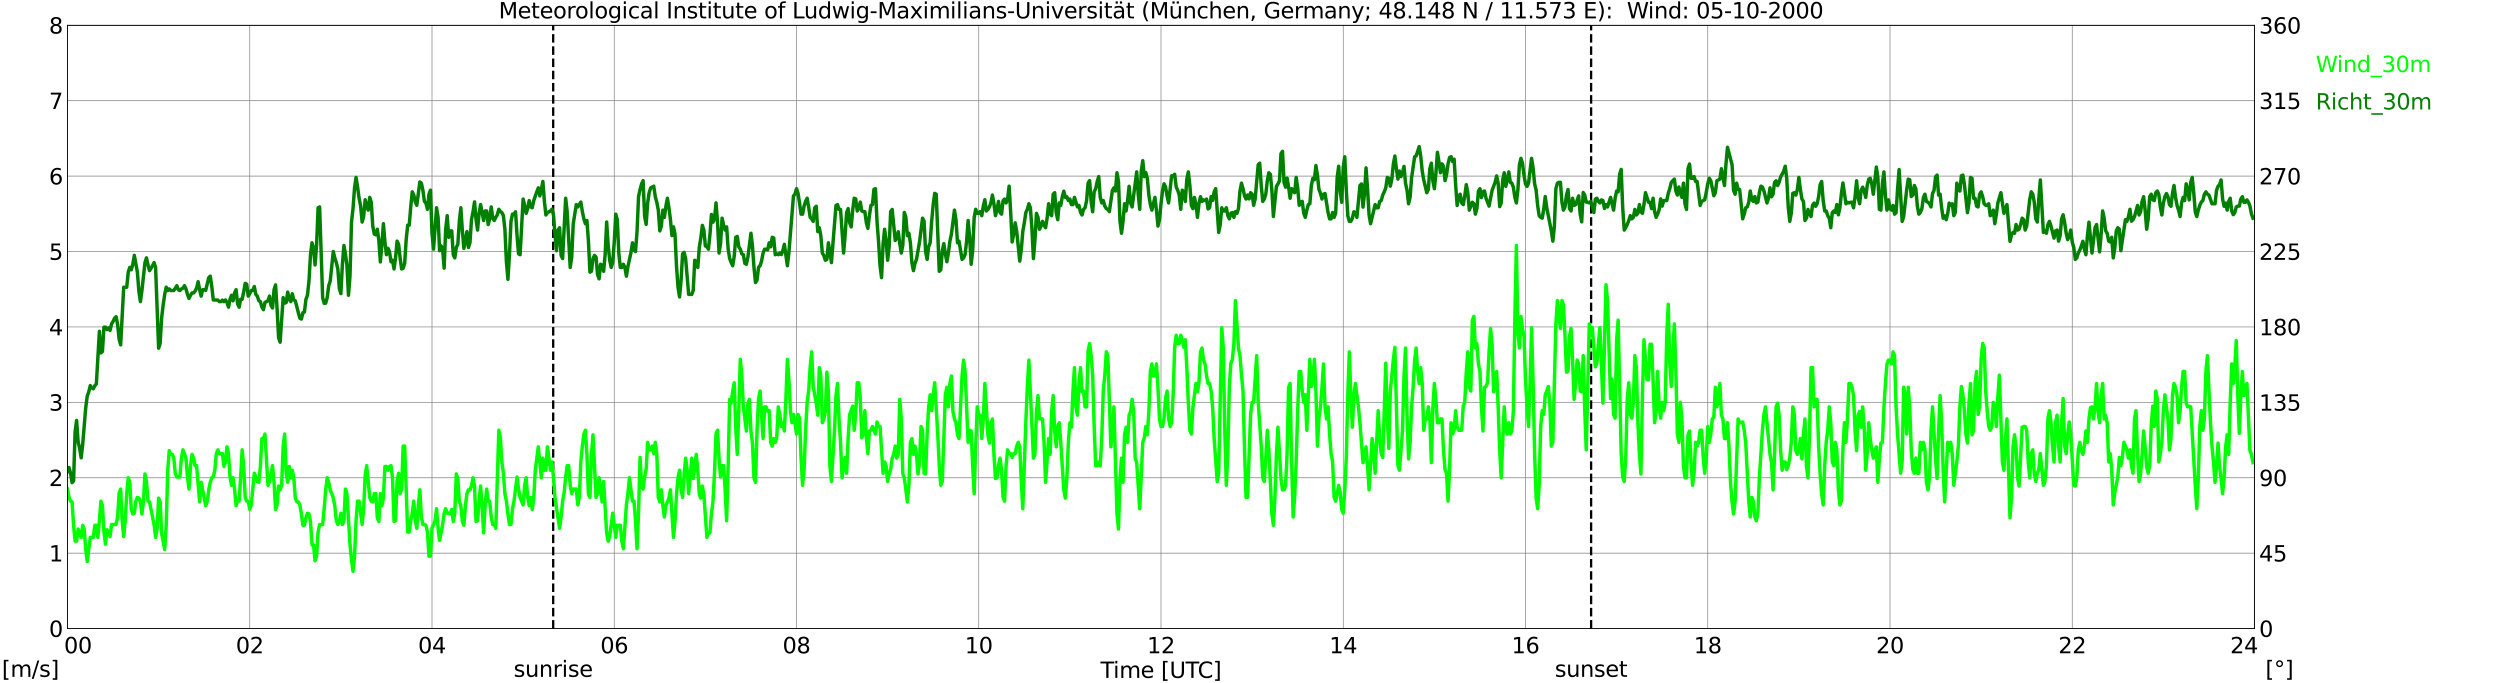 <?xml version="1.0" encoding="utf-8" standalone="no"?>
<!DOCTYPE svg PUBLIC "-//W3C//DTD SVG 1.1//EN"
  "http://www.w3.org/Graphics/SVG/1.1/DTD/svg11.dtd">
<svg xmlns:xlink="http://www.w3.org/1999/xlink" width="1085.4pt" height="296.64pt" viewBox="0 0 1085.4 296.64" xmlns="http://www.w3.org/2000/svg" version="1.1">
 <defs>
  <style type="text/css">*{stroke-linejoin: round; stroke-linecap: butt}</style>
 </defs>
 <g id="figure_1">
  <g id="patch_1">
   <path d="M 0 296.64 
L 1085.4 296.64 
L 1085.4 0 
L 0 0 
z
" style="fill: #ffffff"/>
  </g>
  <g id="axes_1">
   <g id="patch_2">
    <path d="M 29.306 272.909 
L 978.814 272.909 
L 978.814 10.976 
L 29.306 10.976 
z
" style="fill: #ffffff"/>
   </g>
   <g id="patch_3">
    <path d="M 978.814 272.909 
L 978.814 272.909 
L 978.814 10.976 
L 978.814 10.976 
z
" clip-path="url(#p2319f0607f)" style="fill: #d3d3d3; opacity: 0.25; stroke: #d3d3d3; stroke-linejoin: miter"/>
   </g>
   <g id="matplotlib.axis_1">
    <g id="xtick_1">
     <g id="line2d_1">
      <path d="M 29.306 272.909 
L 29.306 10.976 
" clip-path="url(#p2319f0607f)" style="fill: none; stroke: #808080; stroke-width: 0.3; stroke-linecap: square"/>
     </g>
     <g id="line2d_2"/>
     <g id="text_1">
      <!--    00 -->
      <g transform="translate(18.733 283.627) scale(0.095 -0.095)">
       <defs>
        <path id="DejaVuSans-20" transform="scale(0.016)"/>
        <path id="DejaVuSans-30" d="M 2034 4250 
Q 1547 4250 1301 3770 
Q 1056 3291 1056 2328 
Q 1056 1369 1301 889 
Q 1547 409 2034 409 
Q 2525 409 2770 889 
Q 3016 1369 3016 2328 
Q 3016 3291 2770 3770 
Q 2525 4250 2034 4250 
z
M 2034 4750 
Q 2819 4750 3233 4129 
Q 3647 3509 3647 2328 
Q 3647 1150 3233 529 
Q 2819 -91 2034 -91 
Q 1250 -91 836 529 
Q 422 1150 422 2328 
Q 422 3509 836 4129 
Q 1250 4750 2034 4750 
z
" transform="scale(0.016)"/>
       </defs>
       <use xlink:href="#DejaVuSans-20"/>
       <use xlink:href="#DejaVuSans-20" transform="translate(31.787 0)"/>
       <use xlink:href="#DejaVuSans-20" transform="translate(63.574 0)"/>
       <use xlink:href="#DejaVuSans-30" transform="translate(95.361 0)"/>
       <use xlink:href="#DejaVuSans-30" transform="translate(158.984 0)"/>
      </g>
     </g>
    </g>
    <g id="xtick_2">
     <g id="line2d_3">
      <path d="M 108.431 272.909 
L 108.431 10.976 
" clip-path="url(#p2319f0607f)" style="fill: none; stroke: #808080; stroke-width: 0.3; stroke-linecap: square"/>
     </g>
     <g id="line2d_4"/>
     <g id="text_2">
      <!-- 02 -->
      <g transform="translate(102.387 283.627) scale(0.095 -0.095)">
       <defs>
        <path id="DejaVuSans-32" d="M 1228 531 
L 3431 531 
L 3431 0 
L 469 0 
L 469 531 
Q 828 903 1448 1529 
Q 2069 2156 2228 2338 
Q 2531 2678 2651 2914 
Q 2772 3150 2772 3378 
Q 2772 3750 2511 3984 
Q 2250 4219 1831 4219 
Q 1534 4219 1204 4116 
Q 875 4013 500 3803 
L 500 4441 
Q 881 4594 1212 4672 
Q 1544 4750 1819 4750 
Q 2544 4750 2975 4387 
Q 3406 4025 3406 3419 
Q 3406 3131 3298 2873 
Q 3191 2616 2906 2266 
Q 2828 2175 2409 1742 
Q 1991 1309 1228 531 
z
" transform="scale(0.016)"/>
       </defs>
       <use xlink:href="#DejaVuSans-30"/>
       <use xlink:href="#DejaVuSans-32" transform="translate(63.623 0)"/>
      </g>
     </g>
    </g>
    <g id="xtick_3">
     <g id="line2d_5">
      <path d="M 187.557 272.909 
L 187.557 10.976 
" clip-path="url(#p2319f0607f)" style="fill: none; stroke: #808080; stroke-width: 0.3; stroke-linecap: square"/>
     </g>
     <g id="line2d_6"/>
     <g id="text_3">
      <!-- 04 -->
      <g transform="translate(181.513 283.627) scale(0.095 -0.095)">
       <defs>
        <path id="DejaVuSans-34" d="M 2419 4116 
L 825 1625 
L 2419 1625 
L 2419 4116 
z
M 2253 4666 
L 3047 4666 
L 3047 1625 
L 3713 1625 
L 3713 1100 
L 3047 1100 
L 3047 0 
L 2419 0 
L 2419 1100 
L 313 1100 
L 313 1709 
L 2253 4666 
z
" transform="scale(0.016)"/>
       </defs>
       <use xlink:href="#DejaVuSans-30"/>
       <use xlink:href="#DejaVuSans-34" transform="translate(63.623 0)"/>
      </g>
     </g>
    </g>
    <g id="xtick_4">
     <g id="line2d_7">
      <path d="M 266.683 272.909 
L 266.683 10.976 
" clip-path="url(#p2319f0607f)" style="fill: none; stroke: #808080; stroke-width: 0.3; stroke-linecap: square"/>
     </g>
     <g id="line2d_8"/>
     <g id="text_4">
      <!-- 06 -->
      <g transform="translate(260.638 283.627) scale(0.095 -0.095)">
       <defs>
        <path id="DejaVuSans-36" d="M 2113 2584 
Q 1688 2584 1439 2293 
Q 1191 2003 1191 1497 
Q 1191 994 1439 701 
Q 1688 409 2113 409 
Q 2538 409 2786 701 
Q 3034 994 3034 1497 
Q 3034 2003 2786 2293 
Q 2538 2584 2113 2584 
z
M 3366 4563 
L 3366 3988 
Q 3128 4100 2886 4159 
Q 2644 4219 2406 4219 
Q 1781 4219 1451 3797 
Q 1122 3375 1075 2522 
Q 1259 2794 1537 2939 
Q 1816 3084 2150 3084 
Q 2853 3084 3261 2657 
Q 3669 2231 3669 1497 
Q 3669 778 3244 343 
Q 2819 -91 2113 -91 
Q 1303 -91 875 529 
Q 447 1150 447 2328 
Q 447 3434 972 4092 
Q 1497 4750 2381 4750 
Q 2619 4750 2861 4703 
Q 3103 4656 3366 4563 
z
" transform="scale(0.016)"/>
       </defs>
       <use xlink:href="#DejaVuSans-30"/>
       <use xlink:href="#DejaVuSans-36" transform="translate(63.623 0)"/>
      </g>
     </g>
    </g>
    <g id="xtick_5">
     <g id="line2d_9">
      <path d="M 345.808 272.909 
L 345.808 10.976 
" clip-path="url(#p2319f0607f)" style="fill: none; stroke: #808080; stroke-width: 0.3; stroke-linecap: square"/>
     </g>
     <g id="line2d_10"/>
     <g id="text_5">
      <!-- 08 -->
      <g transform="translate(339.764 283.627) scale(0.095 -0.095)">
       <defs>
        <path id="DejaVuSans-38" d="M 2034 2216 
Q 1584 2216 1326 1975 
Q 1069 1734 1069 1313 
Q 1069 891 1326 650 
Q 1584 409 2034 409 
Q 2484 409 2743 651 
Q 3003 894 3003 1313 
Q 3003 1734 2745 1975 
Q 2488 2216 2034 2216 
z
M 1403 2484 
Q 997 2584 770 2862 
Q 544 3141 544 3541 
Q 544 4100 942 4425 
Q 1341 4750 2034 4750 
Q 2731 4750 3128 4425 
Q 3525 4100 3525 3541 
Q 3525 3141 3298 2862 
Q 3072 2584 2669 2484 
Q 3125 2378 3379 2068 
Q 3634 1759 3634 1313 
Q 3634 634 3220 271 
Q 2806 -91 2034 -91 
Q 1263 -91 848 271 
Q 434 634 434 1313 
Q 434 1759 690 2068 
Q 947 2378 1403 2484 
z
M 1172 3481 
Q 1172 3119 1398 2916 
Q 1625 2713 2034 2713 
Q 2441 2713 2670 2916 
Q 2900 3119 2900 3481 
Q 2900 3844 2670 4047 
Q 2441 4250 2034 4250 
Q 1625 4250 1398 4047 
Q 1172 3844 1172 3481 
z
" transform="scale(0.016)"/>
       </defs>
       <use xlink:href="#DejaVuSans-30"/>
       <use xlink:href="#DejaVuSans-38" transform="translate(63.623 0)"/>
      </g>
     </g>
    </g>
    <g id="xtick_6">
     <g id="line2d_11">
      <path d="M 424.934 272.909 
L 424.934 10.976 
" clip-path="url(#p2319f0607f)" style="fill: none; stroke: #808080; stroke-width: 0.3; stroke-linecap: square"/>
     </g>
     <g id="line2d_12"/>
     <g id="text_6">
      <!-- 10 -->
      <g transform="translate(418.89 283.627) scale(0.095 -0.095)">
       <defs>
        <path id="DejaVuSans-31" d="M 794 531 
L 1825 531 
L 1825 4091 
L 703 3866 
L 703 4441 
L 1819 4666 
L 2450 4666 
L 2450 531 
L 3481 531 
L 3481 0 
L 794 0 
L 794 531 
z
" transform="scale(0.016)"/>
       </defs>
       <use xlink:href="#DejaVuSans-31"/>
       <use xlink:href="#DejaVuSans-30" transform="translate(63.623 0)"/>
      </g>
     </g>
    </g>
    <g id="xtick_7">
     <g id="line2d_13">
      <path d="M 504.06 272.909 
L 504.06 10.976 
" clip-path="url(#p2319f0607f)" style="fill: none; stroke: #808080; stroke-width: 0.3; stroke-linecap: square"/>
     </g>
     <g id="line2d_14"/>
     <g id="text_7">
      <!-- 12 -->
      <g transform="translate(498.015 283.627) scale(0.095 -0.095)">
       <use xlink:href="#DejaVuSans-31"/>
       <use xlink:href="#DejaVuSans-32" transform="translate(63.623 0)"/>
      </g>
     </g>
    </g>
    <g id="xtick_8">
     <g id="line2d_15">
      <path d="M 583.185 272.909 
L 583.185 10.976 
" clip-path="url(#p2319f0607f)" style="fill: none; stroke: #808080; stroke-width: 0.3; stroke-linecap: square"/>
     </g>
     <g id="line2d_16"/>
     <g id="text_8">
      <!-- 14 -->
      <g transform="translate(577.141 283.627) scale(0.095 -0.095)">
       <use xlink:href="#DejaVuSans-31"/>
       <use xlink:href="#DejaVuSans-34" transform="translate(63.623 0)"/>
      </g>
     </g>
    </g>
    <g id="xtick_9">
     <g id="line2d_17">
      <path d="M 662.311 272.909 
L 662.311 10.976 
" clip-path="url(#p2319f0607f)" style="fill: none; stroke: #808080; stroke-width: 0.3; stroke-linecap: square"/>
     </g>
     <g id="line2d_18"/>
     <g id="text_9">
      <!-- 16 -->
      <g transform="translate(656.267 283.627) scale(0.095 -0.095)">
       <use xlink:href="#DejaVuSans-31"/>
       <use xlink:href="#DejaVuSans-36" transform="translate(63.623 0)"/>
      </g>
     </g>
    </g>
    <g id="xtick_10">
     <g id="line2d_19">
      <path d="M 741.437 272.909 
L 741.437 10.976 
" clip-path="url(#p2319f0607f)" style="fill: none; stroke: #808080; stroke-width: 0.3; stroke-linecap: square"/>
     </g>
     <g id="line2d_20"/>
     <g id="text_10">
      <!-- 18 -->
      <g transform="translate(735.392 283.627) scale(0.095 -0.095)">
       <use xlink:href="#DejaVuSans-31"/>
       <use xlink:href="#DejaVuSans-38" transform="translate(63.623 0)"/>
      </g>
     </g>
    </g>
    <g id="xtick_11">
     <g id="line2d_21">
      <path d="M 820.562 272.909 
L 820.562 10.976 
" clip-path="url(#p2319f0607f)" style="fill: none; stroke: #808080; stroke-width: 0.3; stroke-linecap: square"/>
     </g>
     <g id="line2d_22"/>
     <g id="text_11">
      <!-- 20 -->
      <g transform="translate(814.518 283.627) scale(0.095 -0.095)">
       <use xlink:href="#DejaVuSans-32"/>
       <use xlink:href="#DejaVuSans-30" transform="translate(63.623 0)"/>
      </g>
     </g>
    </g>
    <g id="xtick_12">
     <g id="line2d_23">
      <path d="M 899.688 272.909 
L 899.688 10.976 
" clip-path="url(#p2319f0607f)" style="fill: none; stroke: #808080; stroke-width: 0.3; stroke-linecap: square"/>
     </g>
     <g id="line2d_24"/>
     <g id="text_12">
      <!-- 22 -->
      <g transform="translate(893.644 283.627) scale(0.095 -0.095)">
       <use xlink:href="#DejaVuSans-32"/>
       <use xlink:href="#DejaVuSans-32" transform="translate(63.623 0)"/>
      </g>
     </g>
    </g>
    <g id="xtick_13">
     <g id="line2d_25">
      <path d="M 978.814 272.909 
L 978.814 10.976 
" clip-path="url(#p2319f0607f)" style="fill: none; stroke: #808080; stroke-width: 0.3; stroke-linecap: square"/>
     </g>
     <g id="line2d_26"/>
     <g id="text_13">
      <!-- 24    -->
      <g transform="translate(968.241 283.627) scale(0.095 -0.095)">
       <use xlink:href="#DejaVuSans-32"/>
       <use xlink:href="#DejaVuSans-34" transform="translate(63.623 0)"/>
       <use xlink:href="#DejaVuSans-20" transform="translate(127.246 0)"/>
       <use xlink:href="#DejaVuSans-20" transform="translate(159.033 0)"/>
       <use xlink:href="#DejaVuSans-20" transform="translate(190.82 0)"/>
      </g>
     </g>
    </g>
    <g id="text_14">
     <!-- Time [UTC] -->
     <g transform="translate(477.806 294.322) scale(0.095 -0.095)">
      <defs>
       <path id="DejaVuSans-54" d="M -19 4666 
L 3928 4666 
L 3928 4134 
L 2272 4134 
L 2272 0 
L 1638 0 
L 1638 4134 
L -19 4134 
L -19 4666 
z
" transform="scale(0.016)"/>
       <path id="DejaVuSans-69" d="M 603 3500 
L 1178 3500 
L 1178 0 
L 603 0 
L 603 3500 
z
M 603 4863 
L 1178 4863 
L 1178 4134 
L 603 4134 
L 603 4863 
z
" transform="scale(0.016)"/>
       <path id="DejaVuSans-6d" d="M 3328 2828 
Q 3544 3216 3844 3400 
Q 4144 3584 4550 3584 
Q 5097 3584 5394 3201 
Q 5691 2819 5691 2113 
L 5691 0 
L 5113 0 
L 5113 2094 
Q 5113 2597 4934 2840 
Q 4756 3084 4391 3084 
Q 3944 3084 3684 2787 
Q 3425 2491 3425 1978 
L 3425 0 
L 2847 0 
L 2847 2094 
Q 2847 2600 2669 2842 
Q 2491 3084 2119 3084 
Q 1678 3084 1418 2786 
Q 1159 2488 1159 1978 
L 1159 0 
L 581 0 
L 581 3500 
L 1159 3500 
L 1159 2956 
Q 1356 3278 1631 3431 
Q 1906 3584 2284 3584 
Q 2666 3584 2933 3390 
Q 3200 3197 3328 2828 
z
" transform="scale(0.016)"/>
       <path id="DejaVuSans-65" d="M 3597 1894 
L 3597 1613 
L 953 1613 
Q 991 1019 1311 708 
Q 1631 397 2203 397 
Q 2534 397 2845 478 
Q 3156 559 3463 722 
L 3463 178 
Q 3153 47 2828 -22 
Q 2503 -91 2169 -91 
Q 1331 -91 842 396 
Q 353 884 353 1716 
Q 353 2575 817 3079 
Q 1281 3584 2069 3584 
Q 2775 3584 3186 3129 
Q 3597 2675 3597 1894 
z
M 3022 2063 
Q 3016 2534 2758 2815 
Q 2500 3097 2075 3097 
Q 1594 3097 1305 2825 
Q 1016 2553 972 2059 
L 3022 2063 
z
" transform="scale(0.016)"/>
       <path id="DejaVuSans-5b" d="M 550 4863 
L 1875 4863 
L 1875 4416 
L 1125 4416 
L 1125 -397 
L 1875 -397 
L 1875 -844 
L 550 -844 
L 550 4863 
z
" transform="scale(0.016)"/>
       <path id="DejaVuSans-55" d="M 556 4666 
L 1191 4666 
L 1191 1831 
Q 1191 1081 1462 751 
Q 1734 422 2344 422 
Q 2950 422 3222 751 
Q 3494 1081 3494 1831 
L 3494 4666 
L 4128 4666 
L 4128 1753 
Q 4128 841 3676 375 
Q 3225 -91 2344 -91 
Q 1459 -91 1007 375 
Q 556 841 556 1753 
L 556 4666 
z
" transform="scale(0.016)"/>
       <path id="DejaVuSans-43" d="M 4122 4306 
L 4122 3641 
Q 3803 3938 3442 4084 
Q 3081 4231 2675 4231 
Q 1875 4231 1450 3742 
Q 1025 3253 1025 2328 
Q 1025 1406 1450 917 
Q 1875 428 2675 428 
Q 3081 428 3442 575 
Q 3803 722 4122 1019 
L 4122 359 
Q 3791 134 3420 21 
Q 3050 -91 2638 -91 
Q 1578 -91 968 557 
Q 359 1206 359 2328 
Q 359 3453 968 4101 
Q 1578 4750 2638 4750 
Q 3056 4750 3426 4639 
Q 3797 4528 4122 4306 
z
" transform="scale(0.016)"/>
       <path id="DejaVuSans-5d" d="M 1947 4863 
L 1947 -844 
L 622 -844 
L 622 -397 
L 1369 -397 
L 1369 4416 
L 622 4416 
L 622 4863 
L 1947 4863 
z
" transform="scale(0.016)"/>
      </defs>
      <use xlink:href="#DejaVuSans-54"/>
      <use xlink:href="#DejaVuSans-69" transform="translate(57.959 0)"/>
      <use xlink:href="#DejaVuSans-6d" transform="translate(85.742 0)"/>
      <use xlink:href="#DejaVuSans-65" transform="translate(183.154 0)"/>
      <use xlink:href="#DejaVuSans-20" transform="translate(244.678 0)"/>
      <use xlink:href="#DejaVuSans-5b" transform="translate(276.465 0)"/>
      <use xlink:href="#DejaVuSans-55" transform="translate(315.479 0)"/>
      <use xlink:href="#DejaVuSans-54" transform="translate(388.672 0)"/>
      <use xlink:href="#DejaVuSans-43" transform="translate(443.881 0)"/>
      <use xlink:href="#DejaVuSans-5d" transform="translate(513.705 0)"/>
     </g>
    </g>
   </g>
   <g id="matplotlib.axis_2">
    <g id="ytick_1">
     <g id="line2d_27">
      <path d="M 29.306 272.909 
L 978.814 272.909 
" clip-path="url(#p2319f0607f)" style="fill: none; stroke: #808080; stroke-width: 0.3; stroke-linecap: square"/>
     </g>
     <g id="line2d_28"/>
     <g id="text_15">
      <!-- 0 -->
      <g transform="translate(21.261 276.518) scale(0.095 -0.095)">
       <use xlink:href="#DejaVuSans-30"/>
      </g>
     </g>
    </g>
    <g id="ytick_2">
     <g id="line2d_29">
      <path d="M 29.306 240.167 
L 978.814 240.167 
" clip-path="url(#p2319f0607f)" style="fill: none; stroke: #808080; stroke-width: 0.3; stroke-linecap: square"/>
     </g>
     <g id="line2d_30"/>
     <g id="text_16">
      <!-- 1 -->
      <g transform="translate(21.261 243.776) scale(0.095 -0.095)">
       <use xlink:href="#DejaVuSans-31"/>
      </g>
     </g>
    </g>
    <g id="ytick_3">
     <g id="line2d_31">
      <path d="M 29.306 207.426 
L 978.814 207.426 
" clip-path="url(#p2319f0607f)" style="fill: none; stroke: #808080; stroke-width: 0.3; stroke-linecap: square"/>
     </g>
     <g id="line2d_32"/>
     <g id="text_17">
      <!-- 2 -->
      <g transform="translate(21.261 211.035) scale(0.095 -0.095)">
       <use xlink:href="#DejaVuSans-32"/>
      </g>
     </g>
    </g>
    <g id="ytick_4">
     <g id="line2d_33">
      <path d="M 29.306 174.684 
L 978.814 174.684 
" clip-path="url(#p2319f0607f)" style="fill: none; stroke: #808080; stroke-width: 0.3; stroke-linecap: square"/>
     </g>
     <g id="line2d_34"/>
     <g id="text_18">
      <!-- 3 -->
      <g transform="translate(21.261 178.293) scale(0.095 -0.095)">
       <defs>
        <path id="DejaVuSans-33" d="M 2597 2516 
Q 3050 2419 3304 2112 
Q 3559 1806 3559 1356 
Q 3559 666 3084 287 
Q 2609 -91 1734 -91 
Q 1441 -91 1130 -33 
Q 819 25 488 141 
L 488 750 
Q 750 597 1062 519 
Q 1375 441 1716 441 
Q 2309 441 2620 675 
Q 2931 909 2931 1356 
Q 2931 1769 2642 2001 
Q 2353 2234 1838 2234 
L 1294 2234 
L 1294 2753 
L 1863 2753 
Q 2328 2753 2575 2939 
Q 2822 3125 2822 3475 
Q 2822 3834 2567 4026 
Q 2313 4219 1838 4219 
Q 1578 4219 1281 4162 
Q 984 4106 628 3988 
L 628 4550 
Q 988 4650 1302 4700 
Q 1616 4750 1894 4750 
Q 2613 4750 3031 4423 
Q 3450 4097 3450 3541 
Q 3450 3153 3228 2886 
Q 3006 2619 2597 2516 
z
" transform="scale(0.016)"/>
       </defs>
       <use xlink:href="#DejaVuSans-33"/>
      </g>
     </g>
    </g>
    <g id="ytick_5">
     <g id="line2d_35">
      <path d="M 29.306 141.942 
L 978.814 141.942 
" clip-path="url(#p2319f0607f)" style="fill: none; stroke: #808080; stroke-width: 0.3; stroke-linecap: square"/>
     </g>
     <g id="line2d_36"/>
     <g id="text_19">
      <!-- 4 -->
      <g transform="translate(21.261 145.551) scale(0.095 -0.095)">
       <use xlink:href="#DejaVuSans-34"/>
      </g>
     </g>
    </g>
    <g id="ytick_6">
     <g id="line2d_37">
      <path d="M 29.306 109.201 
L 978.814 109.201 
" clip-path="url(#p2319f0607f)" style="fill: none; stroke: #808080; stroke-width: 0.3; stroke-linecap: square"/>
     </g>
     <g id="line2d_38"/>
     <g id="text_20">
      <!-- 5 -->
      <g transform="translate(21.261 112.81) scale(0.095 -0.095)">
       <defs>
        <path id="DejaVuSans-35" d="M 691 4666 
L 3169 4666 
L 3169 4134 
L 1269 4134 
L 1269 2991 
Q 1406 3038 1543 3061 
Q 1681 3084 1819 3084 
Q 2600 3084 3056 2656 
Q 3513 2228 3513 1497 
Q 3513 744 3044 326 
Q 2575 -91 1722 -91 
Q 1428 -91 1123 -41 
Q 819 9 494 109 
L 494 744 
Q 775 591 1075 516 
Q 1375 441 1709 441 
Q 2250 441 2565 725 
Q 2881 1009 2881 1497 
Q 2881 1984 2565 2268 
Q 2250 2553 1709 2553 
Q 1456 2553 1204 2497 
Q 953 2441 691 2322 
L 691 4666 
z
" transform="scale(0.016)"/>
       </defs>
       <use xlink:href="#DejaVuSans-35"/>
      </g>
     </g>
    </g>
    <g id="ytick_7">
     <g id="line2d_39">
      <path d="M 29.306 76.459 
L 978.814 76.459 
" clip-path="url(#p2319f0607f)" style="fill: none; stroke: #808080; stroke-width: 0.3; stroke-linecap: square"/>
     </g>
     <g id="line2d_40"/>
     <g id="text_21">
      <!-- 6 -->
      <g transform="translate(21.261 80.068) scale(0.095 -0.095)">
       <use xlink:href="#DejaVuSans-36"/>
      </g>
     </g>
    </g>
    <g id="ytick_8">
     <g id="line2d_41">
      <path d="M 29.306 43.717 
L 978.814 43.717 
" clip-path="url(#p2319f0607f)" style="fill: none; stroke: #808080; stroke-width: 0.3; stroke-linecap: square"/>
     </g>
     <g id="line2d_42"/>
     <g id="text_22">
      <!-- 7 -->
      <g transform="translate(21.261 47.327) scale(0.095 -0.095)">
       <defs>
        <path id="DejaVuSans-37" d="M 525 4666 
L 3525 4666 
L 3525 4397 
L 1831 0 
L 1172 0 
L 2766 4134 
L 525 4134 
L 525 4666 
z
" transform="scale(0.016)"/>
       </defs>
       <use xlink:href="#DejaVuSans-37"/>
      </g>
     </g>
    </g>
    <g id="ytick_9">
     <g id="line2d_43">
      <path d="M 29.306 10.976 
L 978.814 10.976 
" clip-path="url(#p2319f0607f)" style="fill: none; stroke: #808080; stroke-width: 0.3; stroke-linecap: square"/>
     </g>
     <g id="line2d_44"/>
     <g id="text_23">
      <!-- 8 -->
      <g transform="translate(21.261 14.585) scale(0.095 -0.095)">
       <use xlink:href="#DejaVuSans-38"/>
      </g>
     </g>
    </g>
   </g>
   <g id="line2d_45">
    <path d="M 240.176 272.909 
L 240.176 10.976 
" clip-path="url(#p2319f0607f)" style="fill: none; stroke-dasharray: 3.7,1.6; stroke-dashoffset: 0; stroke: #000000"/>
   </g>
   <g id="line2d_46">
    <path d="M 690.796 272.909 
L 690.796 10.976 
" clip-path="url(#p2319f0607f)" style="fill: none; stroke-dasharray: 3.7,1.6; stroke-dashoffset: 0; stroke: #000000"/>
   </g>
   <g id="line2d_47">
    <path d="M 29.306 212.337 
L 29.965 215.938 
L 30.625 217.575 
L 31.284 217.903 
L 31.943 228.053 
L 32.603 234.928 
L 33.262 234.928 
L 33.921 229.69 
L 35.24 233.291 
L 35.9 228.053 
L 36.559 229.69 
L 37.218 238.53 
L 37.878 243.769 
L 39.197 233.291 
L 40.515 233.291 
L 41.175 228.053 
L 41.834 228.053 
L 42.493 233.291 
L 43.153 226.088 
L 43.812 217.575 
L 44.472 219.54 
L 45.131 231 
L 45.79 236.238 
L 46.45 230.017 
L 47.109 231.327 
L 47.768 232.964 
L 48.428 227.725 
L 50.406 227.725 
L 51.065 224.451 
L 51.725 213.974 
L 52.384 212.337 
L 53.043 226.088 
L 53.703 232.964 
L 54.362 226.088 
L 55.022 214.301 
L 55.681 207.426 
L 56.34 209.39 
L 57 221.177 
L 57.659 223.142 
L 58.319 222.814 
L 58.978 217.575 
L 59.637 215.938 
L 60.297 216.266 
L 60.956 217.903 
L 61.615 223.142 
L 62.275 217.903 
L 62.934 205.788 
L 63.594 209.063 
L 64.253 217.575 
L 64.912 217.903 
L 66.89 227.725 
L 67.55 233.291 
L 68.209 229.69 
L 68.869 216.266 
L 69.528 217.903 
L 70.187 231.654 
L 71.506 238.53 
L 72.166 228.053 
L 72.825 204.151 
L 73.484 195.639 
L 74.144 197.276 
L 74.803 197.276 
L 75.462 198.913 
L 76.122 205.788 
L 76.781 207.098 
L 78.1 207.098 
L 78.759 198.913 
L 79.419 195.311 
L 80.078 196.948 
L 80.737 198.913 
L 81.397 207.098 
L 82.056 212.337 
L 82.716 202.187 
L 83.375 197.276 
L 84.034 198.913 
L 84.694 202.187 
L 85.353 202.187 
L 86.672 217.903 
L 87.331 209.39 
L 89.309 219.54 
L 89.969 217.903 
L 90.628 212.664 
L 91.288 209.39 
L 91.947 207.426 
L 92.606 207.098 
L 93.266 204.151 
L 93.925 196.948 
L 94.584 195.311 
L 95.244 196.948 
L 96.563 196.948 
L 97.222 202.514 
L 97.881 200.55 
L 98.541 194.001 
L 99.2 196.948 
L 99.86 207.098 
L 100.519 210.7 
L 101.178 207.426 
L 101.838 212.337 
L 102.497 219.54 
L 103.156 217.575 
L 103.816 217.575 
L 104.475 207.426 
L 105.135 195.311 
L 105.794 202.187 
L 106.453 215.938 
L 107.113 217.575 
L 107.772 217.575 
L 108.431 221.177 
L 109.091 219.213 
L 110.41 205.461 
L 111.069 207.098 
L 111.728 209.063 
L 112.388 209.39 
L 113.047 202.514 
L 113.707 190.4 
L 114.366 190.4 
L 115.025 188.435 
L 116.344 210.7 
L 117.003 209.063 
L 118.322 202.187 
L 118.982 209.39 
L 119.641 221.177 
L 120.3 219.213 
L 120.96 211.027 
L 121.619 212.664 
L 122.278 210.7 
L 122.938 193.674 
L 123.597 188.435 
L 124.257 205.461 
L 124.916 209.39 
L 125.575 202.514 
L 126.235 207.426 
L 126.894 204.151 
L 127.553 207.426 
L 128.213 216.266 
L 128.872 217.903 
L 129.532 217.903 
L 130.191 219.213 
L 130.85 223.142 
L 131.51 228.053 
L 132.169 228.053 
L 132.829 224.779 
L 133.488 222.814 
L 134.147 223.142 
L 134.807 226.416 
L 135.466 236.566 
L 136.125 236.566 
L 136.785 243.441 
L 137.444 241.477 
L 138.104 231 
L 138.763 227.725 
L 140.082 227.725 
L 140.741 220.85 
L 141.4 212.664 
L 142.06 207.426 
L 142.719 209.39 
L 143.379 212.664 
L 144.038 214.301 
L 144.697 216.266 
L 145.357 219.54 
L 146.016 226.088 
L 146.676 227.725 
L 147.335 226.416 
L 147.994 222.814 
L 148.654 227.725 
L 149.313 226.088 
L 149.972 212.337 
L 150.632 214.301 
L 151.951 236.238 
L 152.61 243.114 
L 153.269 248.025 
L 153.929 241.477 
L 154.588 226.088 
L 155.247 217.575 
L 155.907 217.575 
L 157.226 227.725 
L 157.885 220.85 
L 158.544 206.443 
L 159.204 202.187 
L 160.523 215.938 
L 161.182 217.575 
L 161.841 217.903 
L 162.501 214.301 
L 163.16 214.301 
L 163.819 224.779 
L 164.479 226.416 
L 165.138 214.301 
L 165.798 219.54 
L 166.457 216.266 
L 167.116 202.514 
L 167.776 202.514 
L 168.435 204.151 
L 169.094 202.514 
L 169.754 202.187 
L 170.413 207.426 
L 171.073 226.416 
L 171.732 226.088 
L 172.391 209.063 
L 173.051 205.461 
L 173.71 214.301 
L 174.37 212.337 
L 175.029 193.674 
L 175.688 193.674 
L 177.007 231 
L 177.666 231 
L 178.326 226.088 
L 178.985 222.814 
L 179.645 217.575 
L 180.304 226.088 
L 180.963 229.362 
L 181.623 219.54 
L 182.282 212.664 
L 182.941 224.451 
L 183.601 227.725 
L 184.26 227.725 
L 184.92 228.053 
L 185.579 231 
L 186.238 241.477 
L 186.898 241.477 
L 187.557 229.362 
L 188.876 226.088 
L 189.535 220.85 
L 190.195 229.362 
L 190.854 234.601 
L 192.173 227.725 
L 192.832 222.814 
L 193.492 220.85 
L 194.151 222.814 
L 194.81 222.814 
L 195.47 223.142 
L 196.129 221.177 
L 196.788 226.416 
L 197.448 222.814 
L 198.107 205.788 
L 198.767 207.753 
L 199.426 217.903 
L 200.085 219.54 
L 200.745 226.416 
L 201.404 228.053 
L 202.063 219.54 
L 202.723 214.301 
L 203.382 212.664 
L 204.042 212.664 
L 204.701 211.027 
L 205.36 207.426 
L 206.02 211.027 
L 206.679 226.416 
L 207.339 226.088 
L 207.998 217.575 
L 208.657 211.027 
L 209.317 219.213 
L 209.976 231.327 
L 210.635 219.213 
L 211.295 212.337 
L 211.954 217.575 
L 212.614 217.575 
L 213.273 224.451 
L 213.932 227.725 
L 214.592 227.725 
L 215.251 229.362 
L 216.57 186.798 
L 217.229 190.072 
L 217.889 200.55 
L 218.548 205.461 
L 219.207 214.301 
L 219.867 217.575 
L 220.526 223.142 
L 221.186 227.725 
L 221.845 227.725 
L 222.504 220.85 
L 223.164 217.575 
L 224.482 207.098 
L 225.142 212.337 
L 225.801 215.938 
L 227.12 219.213 
L 227.779 210.7 
L 228.439 207.426 
L 229.098 215.938 
L 229.757 219.54 
L 230.417 215.938 
L 231.076 221.177 
L 231.736 216.266 
L 232.395 204.151 
L 233.714 194.001 
L 235.033 207.426 
L 235.692 198.913 
L 236.351 204.151 
L 237.011 204.151 
L 237.67 194.001 
L 238.989 204.151 
L 239.648 200.55 
L 240.308 207.426 
L 240.967 216.266 
L 242.945 229.362 
L 243.604 224.451 
L 244.264 217.575 
L 244.923 213.974 
L 245.583 207.098 
L 246.242 202.187 
L 246.901 202.187 
L 247.561 210.7 
L 248.22 214.301 
L 248.88 212.337 
L 250.198 212.337 
L 250.858 219.213 
L 251.517 215.938 
L 252.176 200.55 
L 252.836 193.674 
L 253.495 188.435 
L 254.155 186.798 
L 254.814 197.276 
L 255.473 214.629 
L 256.133 215.938 
L 256.792 197.276 
L 257.451 188.763 
L 258.77 215.938 
L 259.43 214.301 
L 260.089 207.426 
L 261.408 217.903 
L 262.067 209.063 
L 263.386 231.327 
L 264.045 234.928 
L 264.705 232.964 
L 266.023 222.814 
L 267.342 233.291 
L 268.002 228.053 
L 269.32 228.053 
L 269.98 234.928 
L 270.639 238.203 
L 271.958 219.213 
L 272.617 214.301 
L 273.277 207.426 
L 274.595 217.575 
L 275.255 217.575 
L 275.914 226.088 
L 276.573 238.203 
L 277.233 222.487 
L 277.892 198.585 
L 278.552 210.7 
L 279.211 212.337 
L 279.87 207.098 
L 280.53 203.824 
L 281.189 192.037 
L 281.849 195.311 
L 282.508 195.311 
L 283.167 193.674 
L 283.827 196.948 
L 284.486 192.037 
L 285.145 196.948 
L 285.805 215.938 
L 286.464 217.903 
L 287.124 212.664 
L 287.783 219.54 
L 288.442 224.451 
L 289.102 219.54 
L 290.42 216.266 
L 291.08 212.664 
L 292.399 233.291 
L 293.058 226.416 
L 293.717 214.629 
L 294.377 207.426 
L 295.036 204.151 
L 295.696 212.664 
L 296.355 215.938 
L 297.014 205.788 
L 297.674 198.913 
L 298.333 203.824 
L 298.992 214.301 
L 299.652 207.426 
L 300.311 198.913 
L 300.971 207.753 
L 302.289 197.276 
L 302.949 204.151 
L 303.608 214.629 
L 304.267 216.266 
L 304.927 211.027 
L 305.586 214.629 
L 306.905 233.291 
L 307.564 231.327 
L 308.224 231.327 
L 308.883 222.814 
L 309.543 217.903 
L 310.202 205.461 
L 310.861 188.435 
L 311.521 186.798 
L 312.18 198.913 
L 312.839 207.098 
L 313.499 202.187 
L 314.158 202.187 
L 314.818 212.337 
L 315.477 226.088 
L 316.136 202.187 
L 316.796 173.374 
L 317.455 175.011 
L 318.114 169.773 
L 318.774 166.171 
L 319.433 185.816 
L 320.093 197.276 
L 320.752 178.285 
L 321.411 156.021 
L 322.071 162.897 
L 322.73 176.648 
L 324.049 187.126 
L 324.708 175.011 
L 325.368 173.374 
L 326.027 187.126 
L 326.686 192.364 
L 327.346 207.426 
L 328.005 209.39 
L 328.665 187.126 
L 329.324 173.374 
L 329.983 169.773 
L 331.302 190.4 
L 331.961 176.648 
L 332.621 176.648 
L 333.28 178.613 
L 333.94 178.285 
L 334.599 192.037 
L 335.258 193.674 
L 335.918 190.4 
L 336.577 192.037 
L 337.236 190.072 
L 337.896 176.648 
L 338.555 179.923 
L 339.215 185.161 
L 339.874 183.524 
L 340.533 187.126 
L 341.193 173.374 
L 341.852 156.021 
L 342.512 164.861 
L 343.171 178.285 
L 343.83 183.524 
L 344.49 179.923 
L 345.149 183.524 
L 345.808 188.435 
L 346.468 179.923 
L 347.127 181.56 
L 347.787 198.913 
L 348.446 210.7 
L 349.105 203.824 
L 349.765 186.798 
L 350.424 174.684 
L 351.083 169.773 
L 351.743 159.295 
L 352.402 152.747 
L 353.062 167.808 
L 354.38 175.011 
L 355.04 180.25 
L 355.699 159.623 
L 356.359 162.897 
L 357.018 183.524 
L 357.677 181.887 
L 358.337 178.613 
L 358.996 161.587 
L 359.655 170.1 
L 360.315 202.514 
L 360.974 209.063 
L 362.293 187.126 
L 362.952 171.737 
L 363.612 166.498 
L 364.271 181.887 
L 364.93 192.037 
L 365.59 207.426 
L 366.249 202.187 
L 366.909 198.585 
L 367.568 205.461 
L 368.227 190.072 
L 368.887 179.923 
L 369.546 178.285 
L 370.206 176.321 
L 370.865 186.798 
L 371.524 179.923 
L 372.184 166.171 
L 372.843 166.171 
L 373.502 173.047 
L 374.162 190.072 
L 374.821 188.435 
L 375.481 178.285 
L 376.14 190.072 
L 376.799 196.948 
L 377.459 187.126 
L 378.118 186.798 
L 378.777 185.161 
L 380.096 188.435 
L 380.756 183.197 
L 381.415 185.161 
L 382.074 185.161 
L 383.393 205.461 
L 384.053 200.55 
L 384.712 202.187 
L 385.371 209.063 
L 386.031 205.788 
L 386.69 203.824 
L 387.349 198.913 
L 388.009 197.276 
L 388.668 193.674 
L 389.328 198.913 
L 389.987 197.276 
L 390.646 173.374 
L 391.306 181.887 
L 391.965 205.788 
L 392.624 207.426 
L 393.943 217.903 
L 394.603 211.027 
L 395.262 192.037 
L 395.921 190.4 
L 396.581 197.276 
L 397.24 193.674 
L 397.899 197.276 
L 398.559 205.788 
L 399.218 200.55 
L 399.878 185.161 
L 400.537 186.798 
L 401.196 205.461 
L 401.856 205.788 
L 402.515 188.763 
L 403.175 176.648 
L 403.834 171.41 
L 404.493 178.285 
L 405.153 171.41 
L 405.812 166.171 
L 407.131 188.435 
L 407.79 202.187 
L 408.45 210.7 
L 409.109 209.063 
L 410.428 171.41 
L 411.087 168.136 
L 411.746 176.648 
L 412.406 166.498 
L 413.065 163.224 
L 413.725 178.613 
L 414.384 181.887 
L 415.043 183.524 
L 415.703 188.763 
L 416.362 190.4 
L 417.681 163.224 
L 418.34 156.349 
L 419 161.26 
L 420.318 192.037 
L 420.978 186.798 
L 421.637 187.126 
L 422.297 202.187 
L 422.956 214.301 
L 423.615 193.674 
L 424.275 176.648 
L 424.934 180.25 
L 425.593 180.25 
L 426.253 190.4 
L 426.912 181.887 
L 427.572 166.498 
L 428.231 176.648 
L 428.89 188.763 
L 429.55 192.364 
L 430.209 183.524 
L 430.869 181.887 
L 431.528 197.276 
L 432.187 207.753 
L 432.847 207.426 
L 433.506 202.187 
L 434.165 198.913 
L 434.825 203.824 
L 435.484 215.938 
L 436.144 217.575 
L 436.803 202.187 
L 437.462 195.311 
L 438.122 196.948 
L 438.781 196.948 
L 439.44 198.585 
L 440.1 196.948 
L 440.759 196.948 
L 441.419 193.674 
L 442.078 192.037 
L 442.737 194.001 
L 443.397 209.063 
L 444.056 220.85 
L 445.375 183.197 
L 446.034 167.808 
L 446.694 156.349 
L 448.012 184.506 
L 448.672 198.913 
L 449.331 197.276 
L 449.991 178.613 
L 450.65 171.737 
L 451.309 181.887 
L 452.628 181.887 
L 453.287 192.037 
L 453.947 209.39 
L 455.266 190.4 
L 455.925 197.276 
L 456.584 178.613 
L 457.244 171.737 
L 457.903 187.126 
L 458.563 194.001 
L 459.222 185.161 
L 459.881 183.524 
L 460.541 192.037 
L 461.859 212.664 
L 462.519 216.266 
L 463.178 207.753 
L 463.838 192.037 
L 464.497 183.524 
L 465.156 185.489 
L 465.816 170.1 
L 466.475 159.623 
L 467.134 176.648 
L 467.794 180.25 
L 468.453 166.498 
L 469.113 159.623 
L 469.772 170.1 
L 470.431 169.773 
L 471.091 176.648 
L 471.75 176.648 
L 472.409 152.42 
L 473.069 149.145 
L 473.728 154.384 
L 474.388 162.897 
L 475.047 185.161 
L 475.706 202.187 
L 476.366 202.187 
L 477.025 200.55 
L 477.685 202.187 
L 478.344 190.072 
L 479.003 169.773 
L 479.663 162.897 
L 480.322 152.747 
L 480.981 154.384 
L 482.3 194.001 
L 482.96 187.126 
L 483.619 176.648 
L 484.938 223.142 
L 485.597 229.69 
L 486.256 207.753 
L 486.916 198.913 
L 487.575 209.39 
L 488.235 188.763 
L 488.894 185.489 
L 489.553 192.037 
L 490.213 180.25 
L 490.872 178.613 
L 491.532 173.374 
L 492.191 178.613 
L 492.85 198.913 
L 493.51 200.877 
L 494.828 220.85 
L 496.147 192.037 
L 496.807 190.072 
L 497.466 185.161 
L 498.125 188.763 
L 498.785 178.613 
L 499.444 161.26 
L 500.103 157.986 
L 500.763 163.224 
L 501.422 163.224 
L 502.082 157.986 
L 502.741 168.136 
L 503.4 181.887 
L 504.06 185.161 
L 504.719 185.161 
L 505.379 181.56 
L 506.038 173.047 
L 506.697 169.773 
L 507.357 181.56 
L 508.016 185.161 
L 508.675 183.524 
L 509.335 171.41 
L 509.994 150.782 
L 510.654 145.544 
L 511.313 149.145 
L 511.972 149.145 
L 512.632 145.544 
L 513.291 147.508 
L 513.95 150.782 
L 514.61 147.508 
L 515.269 159.623 
L 515.929 175.011 
L 516.588 186.798 
L 517.247 188.435 
L 517.907 176.976 
L 519.226 166.498 
L 519.885 170.1 
L 520.544 166.171 
L 521.204 152.747 
L 521.863 151.11 
L 522.522 156.349 
L 523.182 157.986 
L 523.841 163.224 
L 524.501 166.498 
L 525.16 166.498 
L 525.819 169.773 
L 526.479 176.648 
L 527.138 190.4 
L 528.457 209.063 
L 529.116 205.461 
L 530.435 142.27 
L 531.094 150.782 
L 531.754 186.798 
L 532.413 210.7 
L 533.073 196.948 
L 533.732 167.808 
L 534.391 157.658 
L 535.051 156.021 
L 535.71 149.145 
L 536.369 130.483 
L 537.688 151.11 
L 538.348 154.384 
L 539.007 162.897 
L 539.666 169.773 
L 540.326 195.311 
L 540.985 215.938 
L 541.644 215.938 
L 542.963 179.923 
L 543.623 174.684 
L 544.282 174.684 
L 545.601 154.384 
L 546.26 174.684 
L 547.579 193.674 
L 548.238 207.426 
L 548.898 209.063 
L 549.557 198.913 
L 550.216 186.798 
L 550.876 195.311 
L 552.195 223.142 
L 552.854 228.053 
L 553.513 216.266 
L 554.173 197.276 
L 554.832 185.489 
L 556.151 207.753 
L 556.81 212.664 
L 557.47 212.664 
L 558.129 211.027 
L 558.788 197.276 
L 559.448 168.136 
L 560.107 166.498 
L 560.766 200.55 
L 561.426 224.451 
L 562.085 215.938 
L 562.745 200.55 
L 563.404 178.285 
L 564.063 161.26 
L 564.723 161.26 
L 565.382 169.773 
L 566.042 174.684 
L 566.701 171.41 
L 567.36 186.798 
L 568.679 156.021 
L 569.338 167.808 
L 569.998 164.534 
L 570.657 156.021 
L 571.317 169.773 
L 571.976 193.674 
L 572.635 181.56 
L 573.295 176.648 
L 573.954 168.136 
L 574.613 157.986 
L 575.273 176.648 
L 575.932 181.887 
L 576.592 176.648 
L 577.251 188.435 
L 577.91 196.948 
L 578.57 200.55 
L 579.229 215.938 
L 579.889 217.575 
L 581.207 210.7 
L 581.867 213.974 
L 582.526 221.177 
L 583.185 222.814 
L 583.845 212.664 
L 584.504 198.913 
L 585.164 171.41 
L 585.823 152.747 
L 586.482 171.737 
L 587.142 185.489 
L 587.801 171.737 
L 588.46 166.498 
L 589.779 176.648 
L 590.439 183.524 
L 591.757 200.877 
L 593.076 194.001 
L 593.736 202.187 
L 594.395 212.664 
L 595.714 190.4 
L 596.373 195.639 
L 597.032 205.461 
L 598.351 178.285 
L 599.011 190.072 
L 599.67 196.948 
L 600.329 198.585 
L 601.648 157.658 
L 602.307 181.56 
L 602.967 194.656 
L 603.626 169.773 
L 604.945 156.021 
L 605.604 150.782 
L 606.923 202.187 
L 607.582 204.151 
L 608.901 187.126 
L 609.561 163.224 
L 610.22 151.11 
L 610.879 180.25 
L 611.539 199.24 
L 612.198 192.364 
L 612.858 176.648 
L 613.517 168.136 
L 614.176 156.349 
L 614.836 151.11 
L 615.495 161.26 
L 616.154 166.498 
L 616.814 159.623 
L 617.473 166.498 
L 618.133 186.798 
L 618.792 181.887 
L 619.451 181.887 
L 620.111 176.648 
L 620.77 181.56 
L 621.429 200.877 
L 622.089 176.976 
L 622.748 166.498 
L 623.408 173.374 
L 624.067 183.524 
L 624.726 183.524 
L 625.386 181.887 
L 626.045 181.887 
L 626.705 195.311 
L 627.364 203.824 
L 628.023 205.461 
L 628.683 217.575 
L 629.342 203.824 
L 630.001 183.524 
L 630.661 188.435 
L 631.32 186.798 
L 631.98 178.285 
L 632.639 185.489 
L 633.298 186.798 
L 634.617 186.798 
L 635.276 176.321 
L 635.936 174.684 
L 636.595 161.587 
L 637.255 152.747 
L 637.914 168.136 
L 638.573 169.773 
L 639.233 138.995 
L 639.892 137.358 
L 640.552 151.11 
L 641.211 149.145 
L 641.87 157.986 
L 642.53 161.26 
L 643.189 176.976 
L 643.848 187.126 
L 644.508 168.136 
L 645.167 167.808 
L 645.827 166.171 
L 646.486 152.747 
L 647.145 142.597 
L 647.805 149.473 
L 648.464 170.1 
L 649.123 163.224 
L 649.783 161.26 
L 650.442 176.648 
L 651.102 195.639 
L 651.761 207.426 
L 653.08 176.648 
L 653.739 186.798 
L 654.399 188.435 
L 655.058 183.524 
L 655.717 188.435 
L 656.377 187.126 
L 657.036 178.613 
L 657.695 137.358 
L 658.355 106.581 
L 659.014 144.234 
L 659.674 151.11 
L 660.333 137.358 
L 660.992 142.597 
L 661.652 145.871 
L 662.311 164.861 
L 662.97 176.648 
L 663.63 185.161 
L 664.289 166.498 
L 664.949 142.27 
L 665.608 166.171 
L 666.267 196.948 
L 666.927 215.938 
L 667.586 220.85 
L 668.246 210.7 
L 668.905 185.161 
L 669.564 178.285 
L 670.224 179.923 
L 670.883 171.41 
L 671.542 169.773 
L 672.202 167.808 
L 672.861 174.684 
L 673.521 193.674 
L 674.18 192.037 
L 675.499 140.633 
L 676.158 130.483 
L 676.817 137.358 
L 677.477 142.597 
L 678.136 130.483 
L 678.796 132.447 
L 679.455 145.871 
L 680.114 161.587 
L 680.774 161.26 
L 681.433 145.871 
L 682.092 142.597 
L 682.752 156.349 
L 683.411 173.374 
L 684.071 166.498 
L 684.73 156.349 
L 685.389 157.986 
L 686.049 169.773 
L 686.708 170.1 
L 687.368 154.384 
L 688.027 178.285 
L 688.686 195.311 
L 690.005 140.633 
L 690.664 145.544 
L 691.324 142.27 
L 692.643 159.295 
L 693.302 157.658 
L 693.961 149.145 
L 694.621 142.27 
L 695.939 175.011 
L 697.258 123.607 
L 697.918 130.483 
L 699.236 173.047 
L 699.896 164.534 
L 700.555 179.923 
L 701.215 181.56 
L 701.874 147.508 
L 702.533 138.995 
L 703.852 196.948 
L 704.511 207.098 
L 705.171 209.063 
L 705.83 198.585 
L 706.49 173.047 
L 707.149 166.171 
L 707.808 179.923 
L 708.468 181.56 
L 709.127 175.011 
L 709.786 154.384 
L 710.446 159.623 
L 711.105 183.524 
L 711.765 197.276 
L 712.424 205.788 
L 713.083 171.737 
L 713.743 147.508 
L 715.062 164.861 
L 715.721 164.861 
L 716.38 149.473 
L 717.04 149.473 
L 717.699 164.861 
L 718.358 183.524 
L 719.018 178.613 
L 719.677 161.26 
L 720.337 176.648 
L 720.996 181.56 
L 721.655 174.684 
L 722.315 178.285 
L 722.974 174.684 
L 723.633 145.544 
L 724.293 132.12 
L 724.952 157.658 
L 725.612 167.808 
L 726.271 152.747 
L 726.93 140.633 
L 727.59 161.26 
L 728.249 188.435 
L 728.909 192.037 
L 729.568 174.684 
L 730.227 181.887 
L 730.887 202.187 
L 731.546 207.426 
L 732.205 207.426 
L 732.865 188.763 
L 733.524 187.126 
L 734.184 200.55 
L 734.843 210.7 
L 735.502 205.461 
L 736.162 192.037 
L 736.821 193.674 
L 737.48 192.037 
L 738.14 186.798 
L 738.799 186.798 
L 739.459 198.585 
L 740.118 205.461 
L 740.777 198.913 
L 741.437 185.161 
L 742.096 192.037 
L 742.756 188.435 
L 743.415 181.887 
L 744.074 181.232 
L 744.734 168.136 
L 745.393 176.648 
L 746.052 173.374 
L 746.712 166.498 
L 747.371 180.25 
L 748.031 181.887 
L 748.69 190.4 
L 749.349 190.4 
L 750.009 183.524 
L 750.668 194.001 
L 751.327 209.39 
L 751.987 217.903 
L 752.646 223.142 
L 753.306 217.903 
L 754.624 181.887 
L 755.284 183.524 
L 755.943 183.524 
L 756.602 183.197 
L 757.262 186.798 
L 757.921 192.037 
L 759.24 217.575 
L 759.899 224.451 
L 760.559 215.938 
L 761.218 217.575 
L 761.878 224.451 
L 762.537 226.088 
L 763.196 222.814 
L 763.856 207.426 
L 765.174 186.798 
L 765.834 179.923 
L 766.493 176.648 
L 768.471 197.276 
L 769.131 200.877 
L 769.79 212.664 
L 770.449 197.276 
L 771.109 176.648 
L 771.768 175.011 
L 772.428 180.25 
L 773.087 195.639 
L 773.746 204.151 
L 774.406 200.55 
L 775.065 200.55 
L 775.725 203.824 
L 776.384 202.187 
L 777.043 198.913 
L 777.703 192.037 
L 778.362 176.648 
L 779.021 179.923 
L 779.681 195.639 
L 780.34 197.276 
L 781 195.639 
L 781.659 190.4 
L 782.318 199.24 
L 782.978 188.763 
L 783.637 181.887 
L 784.296 202.514 
L 784.956 207.426 
L 785.615 188.763 
L 786.275 159.623 
L 786.934 159.623 
L 787.593 176.648 
L 788.253 173.374 
L 788.912 173.374 
L 789.572 193.674 
L 790.231 205.788 
L 790.89 214.301 
L 791.55 219.213 
L 792.209 202.187 
L 792.868 192.037 
L 793.528 186.798 
L 794.187 176.648 
L 794.847 183.524 
L 795.506 200.55 
L 796.165 202.187 
L 796.825 192.037 
L 797.484 195.311 
L 798.143 212.337 
L 798.803 219.213 
L 799.462 217.575 
L 800.122 195.311 
L 800.781 183.524 
L 801.44 192.037 
L 802.1 181.887 
L 802.759 166.498 
L 803.419 166.498 
L 804.078 168.136 
L 804.737 171.737 
L 805.397 187.126 
L 806.056 195.639 
L 806.715 180.25 
L 807.375 178.613 
L 808.034 185.489 
L 808.694 176.648 
L 809.353 185.489 
L 810.012 204.151 
L 810.672 197.276 
L 811.331 183.524 
L 811.99 190.4 
L 812.65 195.311 
L 813.309 198.913 
L 813.969 195.639 
L 814.628 194.001 
L 815.287 209.39 
L 815.947 199.24 
L 816.606 192.364 
L 817.265 192.037 
L 817.925 176.976 
L 818.584 166.498 
L 819.244 157.986 
L 819.903 156.349 
L 820.562 156.349 
L 821.222 157.986 
L 821.881 152.747 
L 822.541 154.384 
L 823.2 176.648 
L 823.859 188.763 
L 825.178 205.461 
L 825.837 200.55 
L 826.497 168.136 
L 827.156 171.41 
L 827.816 188.435 
L 828.475 168.136 
L 829.134 176.648 
L 829.794 195.311 
L 830.453 203.824 
L 831.112 205.461 
L 831.772 198.913 
L 832.431 205.461 
L 833.091 205.461 
L 833.75 192.037 
L 834.409 195.311 
L 835.069 192.037 
L 835.728 194.984 
L 836.388 209.39 
L 837.047 212.664 
L 837.706 207.753 
L 838.366 187.126 
L 839.025 176.648 
L 840.344 199.24 
L 841.003 207.753 
L 841.663 187.126 
L 842.322 171.737 
L 842.981 183.524 
L 843.641 204.151 
L 844.3 217.903 
L 845.619 192.037 
L 846.278 195.639 
L 846.938 192.037 
L 847.597 197.276 
L 848.256 210.7 
L 849.575 200.55 
L 850.235 193.674 
L 850.894 176.648 
L 851.553 167.808 
L 852.213 171.41 
L 852.872 178.285 
L 853.531 188.763 
L 854.191 192.364 
L 854.85 175.011 
L 855.51 166.498 
L 856.169 188.763 
L 856.828 187.126 
L 857.488 166.498 
L 858.147 161.26 
L 858.806 179.923 
L 859.466 176.648 
L 860.125 156.021 
L 860.785 149.145 
L 861.444 150.782 
L 862.103 169.773 
L 862.763 178.285 
L 863.422 185.161 
L 864.082 186.798 
L 864.741 185.161 
L 865.4 174.684 
L 866.06 176.648 
L 866.719 185.161 
L 867.378 172.392 
L 868.038 162.897 
L 869.357 200.55 
L 870.016 204.151 
L 870.675 190.4 
L 871.335 181.887 
L 872.653 224.779 
L 873.313 216.266 
L 873.972 194.001 
L 874.632 188.763 
L 875.291 194.001 
L 875.95 207.426 
L 876.61 211.027 
L 877.929 185.489 
L 878.588 185.161 
L 879.247 185.161 
L 879.907 186.798 
L 880.566 200.55 
L 881.225 207.426 
L 881.885 196.948 
L 882.544 195.311 
L 883.204 205.461 
L 883.863 209.063 
L 884.522 205.461 
L 885.182 203.824 
L 885.841 196.948 
L 887.16 210.7 
L 887.819 209.063 
L 888.479 202.187 
L 889.138 181.56 
L 889.797 178.285 
L 890.457 183.197 
L 891.116 193.674 
L 891.775 200.55 
L 892.435 183.524 
L 893.094 180.25 
L 893.754 193.674 
L 894.413 200.55 
L 895.072 183.197 
L 895.732 173.047 
L 896.391 193.674 
L 897.051 196.948 
L 897.71 188.435 
L 898.369 183.197 
L 899.029 188.435 
L 900.347 210.7 
L 901.007 211.027 
L 901.666 207.426 
L 902.326 195.311 
L 902.985 192.037 
L 903.644 195.639 
L 904.304 197.276 
L 904.963 193.674 
L 905.622 187.126 
L 906.282 192.037 
L 906.941 181.887 
L 907.601 176.976 
L 908.26 176.648 
L 908.919 181.887 
L 909.579 176.648 
L 910.238 166.498 
L 910.898 178.613 
L 911.557 183.524 
L 912.216 171.737 
L 912.876 166.498 
L 913.535 181.887 
L 914.194 180.25 
L 914.854 183.524 
L 915.513 200.55 
L 916.173 196.948 
L 916.832 203.824 
L 917.491 219.213 
L 918.151 213.974 
L 919.469 207.098 
L 920.129 198.585 
L 920.788 202.187 
L 921.448 198.585 
L 922.107 192.037 
L 923.426 195.311 
L 924.085 198.913 
L 924.745 195.311 
L 925.404 202.187 
L 926.063 205.461 
L 926.723 181.887 
L 927.382 178.285 
L 928.041 197.276 
L 928.701 209.063 
L 929.36 205.788 
L 930.02 197.276 
L 930.679 187.126 
L 931.338 194.001 
L 931.998 202.514 
L 932.657 205.461 
L 933.316 202.187 
L 933.976 184.834 
L 934.635 176.321 
L 935.295 185.161 
L 935.954 169.773 
L 936.613 173.047 
L 937.273 200.55 
L 937.932 196.948 
L 938.592 192.037 
L 939.251 178.285 
L 939.91 171.41 
L 941.229 181.887 
L 941.888 195.311 
L 942.548 190.4 
L 943.207 171.737 
L 943.867 166.498 
L 944.526 168.136 
L 945.185 171.737 
L 945.845 183.524 
L 946.504 178.613 
L 947.163 168.136 
L 947.823 161.26 
L 948.482 161.26 
L 949.142 175.011 
L 949.801 176.648 
L 950.46 176.321 
L 951.12 176.648 
L 953.098 210.7 
L 953.757 220.85 
L 954.417 207.426 
L 955.076 185.161 
L 955.735 178.285 
L 956.395 186.798 
L 957.054 181.56 
L 957.714 161.26 
L 958.373 154.384 
L 959.692 183.197 
L 960.351 193.674 
L 961.01 200.55 
L 961.67 209.39 
L 962.329 202.514 
L 962.989 192.364 
L 963.648 202.514 
L 964.307 207.753 
L 964.967 214.301 
L 965.626 207.426 
L 966.285 194.001 
L 966.945 188.763 
L 967.604 197.276 
L 968.264 175.011 
L 968.923 157.986 
L 969.582 166.498 
L 970.242 159.623 
L 970.901 147.836 
L 971.561 171.737 
L 972.22 188.108 
L 972.879 171.737 
L 973.539 161.26 
L 974.198 171.737 
L 974.857 168.136 
L 975.517 166.498 
L 976.836 195.639 
L 977.495 197.276 
L 978.154 200.877 
L 978.154 200.877 
" clip-path="url(#p2319f0607f)" style="fill: none; stroke: #00ff00; stroke-width: 1.5; stroke-linecap: square"/>
   </g>
   <g id="patch_4">
    <path d="M 29.306 272.909 
L 29.306 10.976 
" style="fill: none; stroke: #000000; stroke-width: 0.3; stroke-linejoin: miter; stroke-linecap: square"/>
   </g>
   <g id="patch_5">
    <path d="M 978.814 272.909 
L 978.814 10.976 
" style="fill: none; stroke: #000000; stroke-width: 0.3; stroke-linejoin: miter; stroke-linecap: square"/>
   </g>
   <g id="patch_6">
    <path d="M 29.306 272.909 
L 978.814 272.909 
" style="fill: none; stroke: #000000; stroke-width: 0.3; stroke-linejoin: miter; stroke-linecap: square"/>
   </g>
   <g id="patch_7">
    <path d="M 29.306 10.976 
L 978.814 10.976 
" style="fill: none; stroke: #000000; stroke-width: 0.3; stroke-linejoin: miter; stroke-linecap: square"/>
   </g>
   <g id="text_24">
    <!-- sunrise -->
    <g transform="translate(223.011 293.863) scale(0.095 -0.095)">
     <defs>
      <path id="DejaVuSans-73" d="M 2834 3397 
L 2834 2853 
Q 2591 2978 2328 3040 
Q 2066 3103 1784 3103 
Q 1356 3103 1142 2972 
Q 928 2841 928 2578 
Q 928 2378 1081 2264 
Q 1234 2150 1697 2047 
L 1894 2003 
Q 2506 1872 2764 1633 
Q 3022 1394 3022 966 
Q 3022 478 2636 193 
Q 2250 -91 1575 -91 
Q 1294 -91 989 -36 
Q 684 19 347 128 
L 347 722 
Q 666 556 975 473 
Q 1284 391 1588 391 
Q 1994 391 2212 530 
Q 2431 669 2431 922 
Q 2431 1156 2273 1281 
Q 2116 1406 1581 1522 
L 1381 1569 
Q 847 1681 609 1914 
Q 372 2147 372 2553 
Q 372 3047 722 3315 
Q 1072 3584 1716 3584 
Q 2034 3584 2315 3537 
Q 2597 3491 2834 3397 
z
" transform="scale(0.016)"/>
      <path id="DejaVuSans-75" d="M 544 1381 
L 544 3500 
L 1119 3500 
L 1119 1403 
Q 1119 906 1312 657 
Q 1506 409 1894 409 
Q 2359 409 2629 706 
Q 2900 1003 2900 1516 
L 2900 3500 
L 3475 3500 
L 3475 0 
L 2900 0 
L 2900 538 
Q 2691 219 2414 64 
Q 2138 -91 1772 -91 
Q 1169 -91 856 284 
Q 544 659 544 1381 
z
M 1991 3584 
L 1991 3584 
z
" transform="scale(0.016)"/>
      <path id="DejaVuSans-6e" d="M 3513 2113 
L 3513 0 
L 2938 0 
L 2938 2094 
Q 2938 2591 2744 2837 
Q 2550 3084 2163 3084 
Q 1697 3084 1428 2787 
Q 1159 2491 1159 1978 
L 1159 0 
L 581 0 
L 581 3500 
L 1159 3500 
L 1159 2956 
Q 1366 3272 1645 3428 
Q 1925 3584 2291 3584 
Q 2894 3584 3203 3211 
Q 3513 2838 3513 2113 
z
" transform="scale(0.016)"/>
      <path id="DejaVuSans-72" d="M 2631 2963 
Q 2534 3019 2420 3045 
Q 2306 3072 2169 3072 
Q 1681 3072 1420 2755 
Q 1159 2438 1159 1844 
L 1159 0 
L 581 0 
L 581 3500 
L 1159 3500 
L 1159 2956 
Q 1341 3275 1631 3429 
Q 1922 3584 2338 3584 
Q 2397 3584 2469 3576 
Q 2541 3569 2628 3553 
L 2631 2963 
z
" transform="scale(0.016)"/>
     </defs>
     <use xlink:href="#DejaVuSans-73"/>
     <use xlink:href="#DejaVuSans-75" transform="translate(52.1 0)"/>
     <use xlink:href="#DejaVuSans-6e" transform="translate(115.479 0)"/>
     <use xlink:href="#DejaVuSans-72" transform="translate(178.857 0)"/>
     <use xlink:href="#DejaVuSans-69" transform="translate(219.971 0)"/>
     <use xlink:href="#DejaVuSans-73" transform="translate(247.754 0)"/>
     <use xlink:href="#DejaVuSans-65" transform="translate(299.854 0)"/>
    </g>
   </g>
   <g id="text_25">
    <!-- sunset -->
    <g transform="translate(675.042 293.863) scale(0.095 -0.095)">
     <defs>
      <path id="DejaVuSans-74" d="M 1172 4494 
L 1172 3500 
L 2356 3500 
L 2356 3053 
L 1172 3053 
L 1172 1153 
Q 1172 725 1289 603 
Q 1406 481 1766 481 
L 2356 481 
L 2356 0 
L 1766 0 
Q 1100 0 847 248 
Q 594 497 594 1153 
L 594 3053 
L 172 3053 
L 172 3500 
L 594 3500 
L 594 4494 
L 1172 4494 
z
" transform="scale(0.016)"/>
     </defs>
     <use xlink:href="#DejaVuSans-73"/>
     <use xlink:href="#DejaVuSans-75" transform="translate(52.1 0)"/>
     <use xlink:href="#DejaVuSans-6e" transform="translate(115.479 0)"/>
     <use xlink:href="#DejaVuSans-73" transform="translate(178.857 0)"/>
     <use xlink:href="#DejaVuSans-65" transform="translate(230.957 0)"/>
     <use xlink:href="#DejaVuSans-74" transform="translate(292.48 0)"/>
    </g>
   </g>
   <g id="text_26">
    <!-- [m/s] -->
    <g transform="translate(0.821 293.863) scale(0.095 -0.095)">
     <defs>
      <path id="DejaVuSans-2f" d="M 1625 4666 
L 2156 4666 
L 531 -594 
L 0 -594 
L 1625 4666 
z
" transform="scale(0.016)"/>
     </defs>
     <use xlink:href="#DejaVuSans-5b"/>
     <use xlink:href="#DejaVuSans-6d" transform="translate(39.014 0)"/>
     <use xlink:href="#DejaVuSans-2f" transform="translate(136.426 0)"/>
     <use xlink:href="#DejaVuSans-73" transform="translate(170.117 0)"/>
     <use xlink:href="#DejaVuSans-5d" transform="translate(222.217 0)"/>
    </g>
   </g>
   <g id="text_27">
    <!-- Wind_30m -->
    <g style="fill: #00ff00" transform="translate(1005.4 31.291) scale(0.095 -0.095)">
     <defs>
      <path id="DejaVuSans-57" d="M 213 4666 
L 850 4666 
L 1831 722 
L 2809 4666 
L 3519 4666 
L 4500 722 
L 5478 4666 
L 6119 4666 
L 4947 0 
L 4153 0 
L 3169 4050 
L 2175 0 
L 1381 0 
L 213 4666 
z
" transform="scale(0.016)"/>
      <path id="DejaVuSans-64" d="M 2906 2969 
L 2906 4863 
L 3481 4863 
L 3481 0 
L 2906 0 
L 2906 525 
Q 2725 213 2448 61 
Q 2172 -91 1784 -91 
Q 1150 -91 751 415 
Q 353 922 353 1747 
Q 353 2572 751 3078 
Q 1150 3584 1784 3584 
Q 2172 3584 2448 3432 
Q 2725 3281 2906 2969 
z
M 947 1747 
Q 947 1113 1208 752 
Q 1469 391 1925 391 
Q 2381 391 2643 752 
Q 2906 1113 2906 1747 
Q 2906 2381 2643 2742 
Q 2381 3103 1925 3103 
Q 1469 3103 1208 2742 
Q 947 2381 947 1747 
z
" transform="scale(0.016)"/>
      <path id="DejaVuSans-5f" d="M 3263 -1063 
L 3263 -1509 
L -63 -1509 
L -63 -1063 
L 3263 -1063 
z
" transform="scale(0.016)"/>
     </defs>
     <use xlink:href="#DejaVuSans-57"/>
     <use xlink:href="#DejaVuSans-69" transform="translate(96.627 0)"/>
     <use xlink:href="#DejaVuSans-6e" transform="translate(124.41 0)"/>
     <use xlink:href="#DejaVuSans-64" transform="translate(187.789 0)"/>
     <use xlink:href="#DejaVuSans-5f" transform="translate(251.266 0)"/>
     <use xlink:href="#DejaVuSans-33" transform="translate(301.266 0)"/>
     <use xlink:href="#DejaVuSans-30" transform="translate(364.889 0)"/>
     <use xlink:href="#DejaVuSans-6d" transform="translate(428.512 0)"/>
    </g>
   </g>
   <g id="text_28">
    <!-- Richt_30m -->
    <g style="fill: #008000" transform="translate(1005.4 47.531) scale(0.095 -0.095)">
     <defs>
      <path id="DejaVuSans-52" d="M 2841 2188 
Q 3044 2119 3236 1894 
Q 3428 1669 3622 1275 
L 4263 0 
L 3584 0 
L 2988 1197 
Q 2756 1666 2539 1819 
Q 2322 1972 1947 1972 
L 1259 1972 
L 1259 0 
L 628 0 
L 628 4666 
L 2053 4666 
Q 2853 4666 3247 4331 
Q 3641 3997 3641 3322 
Q 3641 2881 3436 2590 
Q 3231 2300 2841 2188 
z
M 1259 4147 
L 1259 2491 
L 2053 2491 
Q 2509 2491 2742 2702 
Q 2975 2913 2975 3322 
Q 2975 3731 2742 3939 
Q 2509 4147 2053 4147 
L 1259 4147 
z
" transform="scale(0.016)"/>
      <path id="DejaVuSans-63" d="M 3122 3366 
L 3122 2828 
Q 2878 2963 2633 3030 
Q 2388 3097 2138 3097 
Q 1578 3097 1268 2742 
Q 959 2388 959 1747 
Q 959 1106 1268 751 
Q 1578 397 2138 397 
Q 2388 397 2633 464 
Q 2878 531 3122 666 
L 3122 134 
Q 2881 22 2623 -34 
Q 2366 -91 2075 -91 
Q 1284 -91 818 406 
Q 353 903 353 1747 
Q 353 2603 823 3093 
Q 1294 3584 2113 3584 
Q 2378 3584 2631 3529 
Q 2884 3475 3122 3366 
z
" transform="scale(0.016)"/>
      <path id="DejaVuSans-68" d="M 3513 2113 
L 3513 0 
L 2938 0 
L 2938 2094 
Q 2938 2591 2744 2837 
Q 2550 3084 2163 3084 
Q 1697 3084 1428 2787 
Q 1159 2491 1159 1978 
L 1159 0 
L 581 0 
L 581 4863 
L 1159 4863 
L 1159 2956 
Q 1366 3272 1645 3428 
Q 1925 3584 2291 3584 
Q 2894 3584 3203 3211 
Q 3513 2838 3513 2113 
z
" transform="scale(0.016)"/>
     </defs>
     <use xlink:href="#DejaVuSans-52"/>
     <use xlink:href="#DejaVuSans-69" transform="translate(69.482 0)"/>
     <use xlink:href="#DejaVuSans-63" transform="translate(97.266 0)"/>
     <use xlink:href="#DejaVuSans-68" transform="translate(152.246 0)"/>
     <use xlink:href="#DejaVuSans-74" transform="translate(215.625 0)"/>
     <use xlink:href="#DejaVuSans-5f" transform="translate(254.834 0)"/>
     <use xlink:href="#DejaVuSans-33" transform="translate(304.834 0)"/>
     <use xlink:href="#DejaVuSans-30" transform="translate(368.457 0)"/>
     <use xlink:href="#DejaVuSans-6d" transform="translate(432.08 0)"/>
    </g>
   </g>
   <g id="text_29">
    <!-- Meteorological Institute of Ludwig-Maximilians-Universität (München, Germany; 48.148 N / 11.573 E):  Wind: 05-10-2000 -->
    <g transform="translate(216.524 7.976) scale(0.095 -0.095)">
     <defs>
      <path id="DejaVuSans-4d" d="M 628 4666 
L 1569 4666 
L 2759 1491 
L 3956 4666 
L 4897 4666 
L 4897 0 
L 4281 0 
L 4281 4097 
L 3078 897 
L 2444 897 
L 1241 4097 
L 1241 0 
L 628 0 
L 628 4666 
z
" transform="scale(0.016)"/>
      <path id="DejaVuSans-6f" d="M 1959 3097 
Q 1497 3097 1228 2736 
Q 959 2375 959 1747 
Q 959 1119 1226 758 
Q 1494 397 1959 397 
Q 2419 397 2687 759 
Q 2956 1122 2956 1747 
Q 2956 2369 2687 2733 
Q 2419 3097 1959 3097 
z
M 1959 3584 
Q 2709 3584 3137 3096 
Q 3566 2609 3566 1747 
Q 3566 888 3137 398 
Q 2709 -91 1959 -91 
Q 1206 -91 779 398 
Q 353 888 353 1747 
Q 353 2609 779 3096 
Q 1206 3584 1959 3584 
z
" transform="scale(0.016)"/>
      <path id="DejaVuSans-6c" d="M 603 4863 
L 1178 4863 
L 1178 0 
L 603 0 
L 603 4863 
z
" transform="scale(0.016)"/>
      <path id="DejaVuSans-67" d="M 2906 1791 
Q 2906 2416 2648 2759 
Q 2391 3103 1925 3103 
Q 1463 3103 1205 2759 
Q 947 2416 947 1791 
Q 947 1169 1205 825 
Q 1463 481 1925 481 
Q 2391 481 2648 825 
Q 2906 1169 2906 1791 
z
M 3481 434 
Q 3481 -459 3084 -895 
Q 2688 -1331 1869 -1331 
Q 1566 -1331 1297 -1286 
Q 1028 -1241 775 -1147 
L 775 -588 
Q 1028 -725 1275 -790 
Q 1522 -856 1778 -856 
Q 2344 -856 2625 -561 
Q 2906 -266 2906 331 
L 2906 616 
Q 2728 306 2450 153 
Q 2172 0 1784 0 
Q 1141 0 747 490 
Q 353 981 353 1791 
Q 353 2603 747 3093 
Q 1141 3584 1784 3584 
Q 2172 3584 2450 3431 
Q 2728 3278 2906 2969 
L 2906 3500 
L 3481 3500 
L 3481 434 
z
" transform="scale(0.016)"/>
      <path id="DejaVuSans-61" d="M 2194 1759 
Q 1497 1759 1228 1600 
Q 959 1441 959 1056 
Q 959 750 1161 570 
Q 1363 391 1709 391 
Q 2188 391 2477 730 
Q 2766 1069 2766 1631 
L 2766 1759 
L 2194 1759 
z
M 3341 1997 
L 3341 0 
L 2766 0 
L 2766 531 
Q 2569 213 2275 61 
Q 1981 -91 1556 -91 
Q 1019 -91 701 211 
Q 384 513 384 1019 
Q 384 1609 779 1909 
Q 1175 2209 1959 2209 
L 2766 2209 
L 2766 2266 
Q 2766 2663 2505 2880 
Q 2244 3097 1772 3097 
Q 1472 3097 1187 3025 
Q 903 2953 641 2809 
L 641 3341 
Q 956 3463 1253 3523 
Q 1550 3584 1831 3584 
Q 2591 3584 2966 3190 
Q 3341 2797 3341 1997 
z
" transform="scale(0.016)"/>
      <path id="DejaVuSans-49" d="M 628 4666 
L 1259 4666 
L 1259 0 
L 628 0 
L 628 4666 
z
" transform="scale(0.016)"/>
      <path id="DejaVuSans-66" d="M 2375 4863 
L 2375 4384 
L 1825 4384 
Q 1516 4384 1395 4259 
Q 1275 4134 1275 3809 
L 1275 3500 
L 2222 3500 
L 2222 3053 
L 1275 3053 
L 1275 0 
L 697 0 
L 697 3053 
L 147 3053 
L 147 3500 
L 697 3500 
L 697 3744 
Q 697 4328 969 4595 
Q 1241 4863 1831 4863 
L 2375 4863 
z
" transform="scale(0.016)"/>
      <path id="DejaVuSans-4c" d="M 628 4666 
L 1259 4666 
L 1259 531 
L 3531 531 
L 3531 0 
L 628 0 
L 628 4666 
z
" transform="scale(0.016)"/>
      <path id="DejaVuSans-77" d="M 269 3500 
L 844 3500 
L 1563 769 
L 2278 3500 
L 2956 3500 
L 3675 769 
L 4391 3500 
L 4966 3500 
L 4050 0 
L 3372 0 
L 2619 2869 
L 1863 0 
L 1184 0 
L 269 3500 
z
" transform="scale(0.016)"/>
      <path id="DejaVuSans-2d" d="M 313 2009 
L 1997 2009 
L 1997 1497 
L 313 1497 
L 313 2009 
z
" transform="scale(0.016)"/>
      <path id="DejaVuSans-78" d="M 3513 3500 
L 2247 1797 
L 3578 0 
L 2900 0 
L 1881 1375 
L 863 0 
L 184 0 
L 1544 1831 
L 300 3500 
L 978 3500 
L 1906 2253 
L 2834 3500 
L 3513 3500 
z
" transform="scale(0.016)"/>
      <path id="DejaVuSans-76" d="M 191 3500 
L 800 3500 
L 1894 563 
L 2988 3500 
L 3597 3500 
L 2284 0 
L 1503 0 
L 191 3500 
z
" transform="scale(0.016)"/>
      <path id="DejaVuSans-e4" d="M 2194 1759 
Q 1497 1759 1228 1600 
Q 959 1441 959 1056 
Q 959 750 1161 570 
Q 1363 391 1709 391 
Q 2188 391 2477 730 
Q 2766 1069 2766 1631 
L 2766 1759 
L 2194 1759 
z
M 3341 1997 
L 3341 0 
L 2766 0 
L 2766 531 
Q 2569 213 2275 61 
Q 1981 -91 1556 -91 
Q 1019 -91 701 211 
Q 384 513 384 1019 
Q 384 1609 779 1909 
Q 1175 2209 1959 2209 
L 2766 2209 
L 2766 2266 
Q 2766 2663 2505 2880 
Q 2244 3097 1772 3097 
Q 1472 3097 1187 3025 
Q 903 2953 641 2809 
L 641 3341 
Q 956 3463 1253 3523 
Q 1550 3584 1831 3584 
Q 2591 3584 2966 3190 
Q 3341 2797 3341 1997 
z
M 2150 4850 
L 2784 4850 
L 2784 4219 
L 2150 4219 
L 2150 4850 
z
M 928 4850 
L 1562 4850 
L 1562 4219 
L 928 4219 
L 928 4850 
z
" transform="scale(0.016)"/>
      <path id="DejaVuSans-28" d="M 1984 4856 
Q 1566 4138 1362 3434 
Q 1159 2731 1159 2009 
Q 1159 1288 1364 580 
Q 1569 -128 1984 -844 
L 1484 -844 
Q 1016 -109 783 600 
Q 550 1309 550 2009 
Q 550 2706 781 3412 
Q 1013 4119 1484 4856 
L 1984 4856 
z
" transform="scale(0.016)"/>
      <path id="DejaVuSans-fc" d="M 544 1381 
L 544 3500 
L 1119 3500 
L 1119 1403 
Q 1119 906 1312 657 
Q 1506 409 1894 409 
Q 2359 409 2629 706 
Q 2900 1003 2900 1516 
L 2900 3500 
L 3475 3500 
L 3475 0 
L 2900 0 
L 2900 538 
Q 2691 219 2414 64 
Q 2138 -91 1772 -91 
Q 1169 -91 856 284 
Q 544 659 544 1381 
z
M 1991 3584 
L 1991 3584 
z
M 2278 4850 
L 2912 4850 
L 2912 4219 
L 2278 4219 
L 2278 4850 
z
M 1056 4850 
L 1690 4850 
L 1690 4219 
L 1056 4219 
L 1056 4850 
z
" transform="scale(0.016)"/>
      <path id="DejaVuSans-2c" d="M 750 794 
L 1409 794 
L 1409 256 
L 897 -744 
L 494 -744 
L 750 256 
L 750 794 
z
" transform="scale(0.016)"/>
      <path id="DejaVuSans-47" d="M 3809 666 
L 3809 1919 
L 2778 1919 
L 2778 2438 
L 4434 2438 
L 4434 434 
Q 4069 175 3628 42 
Q 3188 -91 2688 -91 
Q 1594 -91 976 548 
Q 359 1188 359 2328 
Q 359 3472 976 4111 
Q 1594 4750 2688 4750 
Q 3144 4750 3555 4637 
Q 3966 4525 4313 4306 
L 4313 3634 
Q 3963 3931 3569 4081 
Q 3175 4231 2741 4231 
Q 1884 4231 1454 3753 
Q 1025 3275 1025 2328 
Q 1025 1384 1454 906 
Q 1884 428 2741 428 
Q 3075 428 3337 486 
Q 3600 544 3809 666 
z
" transform="scale(0.016)"/>
      <path id="DejaVuSans-79" d="M 2059 -325 
Q 1816 -950 1584 -1140 
Q 1353 -1331 966 -1331 
L 506 -1331 
L 506 -850 
L 844 -850 
Q 1081 -850 1212 -737 
Q 1344 -625 1503 -206 
L 1606 56 
L 191 3500 
L 800 3500 
L 1894 763 
L 2988 3500 
L 3597 3500 
L 2059 -325 
z
" transform="scale(0.016)"/>
      <path id="DejaVuSans-3b" d="M 750 3309 
L 1409 3309 
L 1409 2516 
L 750 2516 
L 750 3309 
z
M 750 794 
L 1409 794 
L 1409 256 
L 897 -744 
L 494 -744 
L 750 256 
L 750 794 
z
" transform="scale(0.016)"/>
      <path id="DejaVuSans-2e" d="M 684 794 
L 1344 794 
L 1344 0 
L 684 0 
L 684 794 
z
" transform="scale(0.016)"/>
      <path id="DejaVuSans-4e" d="M 628 4666 
L 1478 4666 
L 3547 763 
L 3547 4666 
L 4159 4666 
L 4159 0 
L 3309 0 
L 1241 3903 
L 1241 0 
L 628 0 
L 628 4666 
z
" transform="scale(0.016)"/>
      <path id="DejaVuSans-45" d="M 628 4666 
L 3578 4666 
L 3578 4134 
L 1259 4134 
L 1259 2753 
L 3481 2753 
L 3481 2222 
L 1259 2222 
L 1259 531 
L 3634 531 
L 3634 0 
L 628 0 
L 628 4666 
z
" transform="scale(0.016)"/>
      <path id="DejaVuSans-29" d="M 513 4856 
L 1013 4856 
Q 1481 4119 1714 3412 
Q 1947 2706 1947 2009 
Q 1947 1309 1714 600 
Q 1481 -109 1013 -844 
L 513 -844 
Q 928 -128 1133 580 
Q 1338 1288 1338 2009 
Q 1338 2731 1133 3434 
Q 928 4138 513 4856 
z
" transform="scale(0.016)"/>
      <path id="DejaVuSans-3a" d="M 750 794 
L 1409 794 
L 1409 0 
L 750 0 
L 750 794 
z
M 750 3309 
L 1409 3309 
L 1409 2516 
L 750 2516 
L 750 3309 
z
" transform="scale(0.016)"/>
     </defs>
     <use xlink:href="#DejaVuSans-4d"/>
     <use xlink:href="#DejaVuSans-65" transform="translate(86.279 0)"/>
     <use xlink:href="#DejaVuSans-74" transform="translate(147.803 0)"/>
     <use xlink:href="#DejaVuSans-65" transform="translate(187.012 0)"/>
     <use xlink:href="#DejaVuSans-6f" transform="translate(248.535 0)"/>
     <use xlink:href="#DejaVuSans-72" transform="translate(309.717 0)"/>
     <use xlink:href="#DejaVuSans-6f" transform="translate(348.58 0)"/>
     <use xlink:href="#DejaVuSans-6c" transform="translate(409.762 0)"/>
     <use xlink:href="#DejaVuSans-6f" transform="translate(437.545 0)"/>
     <use xlink:href="#DejaVuSans-67" transform="translate(498.727 0)"/>
     <use xlink:href="#DejaVuSans-69" transform="translate(562.203 0)"/>
     <use xlink:href="#DejaVuSans-63" transform="translate(589.986 0)"/>
     <use xlink:href="#DejaVuSans-61" transform="translate(644.967 0)"/>
     <use xlink:href="#DejaVuSans-6c" transform="translate(706.246 0)"/>
     <use xlink:href="#DejaVuSans-20" transform="translate(734.029 0)"/>
     <use xlink:href="#DejaVuSans-49" transform="translate(765.816 0)"/>
     <use xlink:href="#DejaVuSans-6e" transform="translate(795.309 0)"/>
     <use xlink:href="#DejaVuSans-73" transform="translate(858.688 0)"/>
     <use xlink:href="#DejaVuSans-74" transform="translate(910.787 0)"/>
     <use xlink:href="#DejaVuSans-69" transform="translate(949.996 0)"/>
     <use xlink:href="#DejaVuSans-74" transform="translate(977.779 0)"/>
     <use xlink:href="#DejaVuSans-75" transform="translate(1016.988 0)"/>
     <use xlink:href="#DejaVuSans-74" transform="translate(1080.367 0)"/>
     <use xlink:href="#DejaVuSans-65" transform="translate(1119.576 0)"/>
     <use xlink:href="#DejaVuSans-20" transform="translate(1181.1 0)"/>
     <use xlink:href="#DejaVuSans-6f" transform="translate(1212.887 0)"/>
     <use xlink:href="#DejaVuSans-66" transform="translate(1274.068 0)"/>
     <use xlink:href="#DejaVuSans-20" transform="translate(1309.273 0)"/>
     <use xlink:href="#DejaVuSans-4c" transform="translate(1341.061 0)"/>
     <use xlink:href="#DejaVuSans-75" transform="translate(1395.023 0)"/>
     <use xlink:href="#DejaVuSans-64" transform="translate(1458.402 0)"/>
     <use xlink:href="#DejaVuSans-77" transform="translate(1521.879 0)"/>
     <use xlink:href="#DejaVuSans-69" transform="translate(1603.666 0)"/>
     <use xlink:href="#DejaVuSans-67" transform="translate(1631.449 0)"/>
     <use xlink:href="#DejaVuSans-2d" transform="translate(1694.926 0)"/>
     <use xlink:href="#DejaVuSans-4d" transform="translate(1731.01 0)"/>
     <use xlink:href="#DejaVuSans-61" transform="translate(1817.289 0)"/>
     <use xlink:href="#DejaVuSans-78" transform="translate(1878.568 0)"/>
     <use xlink:href="#DejaVuSans-69" transform="translate(1937.748 0)"/>
     <use xlink:href="#DejaVuSans-6d" transform="translate(1965.531 0)"/>
     <use xlink:href="#DejaVuSans-69" transform="translate(2062.943 0)"/>
     <use xlink:href="#DejaVuSans-6c" transform="translate(2090.727 0)"/>
     <use xlink:href="#DejaVuSans-69" transform="translate(2118.51 0)"/>
     <use xlink:href="#DejaVuSans-61" transform="translate(2146.293 0)"/>
     <use xlink:href="#DejaVuSans-6e" transform="translate(2207.572 0)"/>
     <use xlink:href="#DejaVuSans-73" transform="translate(2270.951 0)"/>
     <use xlink:href="#DejaVuSans-2d" transform="translate(2323.051 0)"/>
     <use xlink:href="#DejaVuSans-55" transform="translate(2359.135 0)"/>
     <use xlink:href="#DejaVuSans-6e" transform="translate(2432.328 0)"/>
     <use xlink:href="#DejaVuSans-69" transform="translate(2495.707 0)"/>
     <use xlink:href="#DejaVuSans-76" transform="translate(2523.49 0)"/>
     <use xlink:href="#DejaVuSans-65" transform="translate(2582.67 0)"/>
     <use xlink:href="#DejaVuSans-72" transform="translate(2644.193 0)"/>
     <use xlink:href="#DejaVuSans-73" transform="translate(2685.307 0)"/>
     <use xlink:href="#DejaVuSans-69" transform="translate(2737.406 0)"/>
     <use xlink:href="#DejaVuSans-74" transform="translate(2765.189 0)"/>
     <use xlink:href="#DejaVuSans-e4" transform="translate(2804.398 0)"/>
     <use xlink:href="#DejaVuSans-74" transform="translate(2865.678 0)"/>
     <use xlink:href="#DejaVuSans-20" transform="translate(2904.887 0)"/>
     <use xlink:href="#DejaVuSans-28" transform="translate(2936.674 0)"/>
     <use xlink:href="#DejaVuSans-4d" transform="translate(2975.688 0)"/>
     <use xlink:href="#DejaVuSans-fc" transform="translate(3061.967 0)"/>
     <use xlink:href="#DejaVuSans-6e" transform="translate(3125.346 0)"/>
     <use xlink:href="#DejaVuSans-63" transform="translate(3188.725 0)"/>
     <use xlink:href="#DejaVuSans-68" transform="translate(3243.705 0)"/>
     <use xlink:href="#DejaVuSans-65" transform="translate(3307.084 0)"/>
     <use xlink:href="#DejaVuSans-6e" transform="translate(3368.607 0)"/>
     <use xlink:href="#DejaVuSans-2c" transform="translate(3431.986 0)"/>
     <use xlink:href="#DejaVuSans-20" transform="translate(3463.773 0)"/>
     <use xlink:href="#DejaVuSans-47" transform="translate(3495.561 0)"/>
     <use xlink:href="#DejaVuSans-65" transform="translate(3573.051 0)"/>
     <use xlink:href="#DejaVuSans-72" transform="translate(3634.574 0)"/>
     <use xlink:href="#DejaVuSans-6d" transform="translate(3673.938 0)"/>
     <use xlink:href="#DejaVuSans-61" transform="translate(3771.35 0)"/>
     <use xlink:href="#DejaVuSans-6e" transform="translate(3832.629 0)"/>
     <use xlink:href="#DejaVuSans-79" transform="translate(3896.008 0)"/>
     <use xlink:href="#DejaVuSans-3b" transform="translate(3955.188 0)"/>
     <use xlink:href="#DejaVuSans-20" transform="translate(3988.879 0)"/>
     <use xlink:href="#DejaVuSans-34" transform="translate(4020.666 0)"/>
     <use xlink:href="#DejaVuSans-38" transform="translate(4084.289 0)"/>
     <use xlink:href="#DejaVuSans-2e" transform="translate(4147.912 0)"/>
     <use xlink:href="#DejaVuSans-31" transform="translate(4179.699 0)"/>
     <use xlink:href="#DejaVuSans-34" transform="translate(4243.322 0)"/>
     <use xlink:href="#DejaVuSans-38" transform="translate(4306.945 0)"/>
     <use xlink:href="#DejaVuSans-20" transform="translate(4370.568 0)"/>
     <use xlink:href="#DejaVuSans-4e" transform="translate(4402.355 0)"/>
     <use xlink:href="#DejaVuSans-20" transform="translate(4477.16 0)"/>
     <use xlink:href="#DejaVuSans-2f" transform="translate(4508.947 0)"/>
     <use xlink:href="#DejaVuSans-20" transform="translate(4542.639 0)"/>
     <use xlink:href="#DejaVuSans-31" transform="translate(4574.426 0)"/>
     <use xlink:href="#DejaVuSans-31" transform="translate(4638.049 0)"/>
     <use xlink:href="#DejaVuSans-2e" transform="translate(4701.672 0)"/>
     <use xlink:href="#DejaVuSans-35" transform="translate(4733.459 0)"/>
     <use xlink:href="#DejaVuSans-37" transform="translate(4797.082 0)"/>
     <use xlink:href="#DejaVuSans-33" transform="translate(4860.705 0)"/>
     <use xlink:href="#DejaVuSans-20" transform="translate(4924.328 0)"/>
     <use xlink:href="#DejaVuSans-45" transform="translate(4956.115 0)"/>
     <use xlink:href="#DejaVuSans-29" transform="translate(5019.299 0)"/>
     <use xlink:href="#DejaVuSans-3a" transform="translate(5058.312 0)"/>
     <use xlink:href="#DejaVuSans-20" transform="translate(5092.004 0)"/>
     <use xlink:href="#DejaVuSans-20" transform="translate(5123.791 0)"/>
     <use xlink:href="#DejaVuSans-57" transform="translate(5155.578 0)"/>
     <use xlink:href="#DejaVuSans-69" transform="translate(5252.205 0)"/>
     <use xlink:href="#DejaVuSans-6e" transform="translate(5279.988 0)"/>
     <use xlink:href="#DejaVuSans-64" transform="translate(5343.367 0)"/>
     <use xlink:href="#DejaVuSans-3a" transform="translate(5406.844 0)"/>
     <use xlink:href="#DejaVuSans-20" transform="translate(5440.535 0)"/>
     <use xlink:href="#DejaVuSans-30" transform="translate(5472.322 0)"/>
     <use xlink:href="#DejaVuSans-35" transform="translate(5535.945 0)"/>
     <use xlink:href="#DejaVuSans-2d" transform="translate(5599.568 0)"/>
     <use xlink:href="#DejaVuSans-31" transform="translate(5635.652 0)"/>
     <use xlink:href="#DejaVuSans-30" transform="translate(5699.275 0)"/>
     <use xlink:href="#DejaVuSans-2d" transform="translate(5762.898 0)"/>
     <use xlink:href="#DejaVuSans-32" transform="translate(5798.982 0)"/>
     <use xlink:href="#DejaVuSans-30" transform="translate(5862.605 0)"/>
     <use xlink:href="#DejaVuSans-30" transform="translate(5926.229 0)"/>
     <use xlink:href="#DejaVuSans-30" transform="translate(5989.852 0)"/>
    </g>
   </g>
  </g>
  <g id="axes_2">
   <g id="matplotlib.axis_3">
    <g id="ytick_10">
     <g id="line2d_48"/>
     <g id="text_30">
      <!-- 0 -->
      <g transform="translate(980.814 276.518) scale(0.095 -0.095)">
       <use xlink:href="#DejaVuSans-30"/>
      </g>
     </g>
    </g>
    <g id="ytick_11">
     <g id="line2d_49"/>
     <g id="text_31">
      <!-- 45 -->
      <g transform="translate(980.814 243.776) scale(0.095 -0.095)">
       <use xlink:href="#DejaVuSans-34"/>
       <use xlink:href="#DejaVuSans-35" transform="translate(63.623 0)"/>
      </g>
     </g>
    </g>
    <g id="ytick_12">
     <g id="line2d_50"/>
     <g id="text_32">
      <!-- 90 -->
      <g transform="translate(980.814 211.035) scale(0.095 -0.095)">
       <defs>
        <path id="DejaVuSans-39" d="M 703 97 
L 703 672 
Q 941 559 1184 500 
Q 1428 441 1663 441 
Q 2288 441 2617 861 
Q 2947 1281 2994 2138 
Q 2813 1869 2534 1725 
Q 2256 1581 1919 1581 
Q 1219 1581 811 2004 
Q 403 2428 403 3163 
Q 403 3881 828 4315 
Q 1253 4750 1959 4750 
Q 2769 4750 3195 4129 
Q 3622 3509 3622 2328 
Q 3622 1225 3098 567 
Q 2575 -91 1691 -91 
Q 1453 -91 1209 -44 
Q 966 3 703 97 
z
M 1959 2075 
Q 2384 2075 2632 2365 
Q 2881 2656 2881 3163 
Q 2881 3666 2632 3958 
Q 2384 4250 1959 4250 
Q 1534 4250 1286 3958 
Q 1038 3666 1038 3163 
Q 1038 2656 1286 2365 
Q 1534 2075 1959 2075 
z
" transform="scale(0.016)"/>
       </defs>
       <use xlink:href="#DejaVuSans-39"/>
       <use xlink:href="#DejaVuSans-30" transform="translate(63.623 0)"/>
      </g>
     </g>
    </g>
    <g id="ytick_13">
     <g id="line2d_51"/>
     <g id="text_33">
      <!-- 135 -->
      <g transform="translate(980.814 178.293) scale(0.095 -0.095)">
       <use xlink:href="#DejaVuSans-31"/>
       <use xlink:href="#DejaVuSans-33" transform="translate(63.623 0)"/>
       <use xlink:href="#DejaVuSans-35" transform="translate(127.246 0)"/>
      </g>
     </g>
    </g>
    <g id="ytick_14">
     <g id="line2d_52"/>
     <g id="text_34">
      <!-- 180 -->
      <g transform="translate(980.814 145.551) scale(0.095 -0.095)">
       <use xlink:href="#DejaVuSans-31"/>
       <use xlink:href="#DejaVuSans-38" transform="translate(63.623 0)"/>
       <use xlink:href="#DejaVuSans-30" transform="translate(127.246 0)"/>
      </g>
     </g>
    </g>
    <g id="ytick_15">
     <g id="line2d_53"/>
     <g id="text_35">
      <!-- 225 -->
      <g transform="translate(980.814 112.81) scale(0.095 -0.095)">
       <use xlink:href="#DejaVuSans-32"/>
       <use xlink:href="#DejaVuSans-32" transform="translate(63.623 0)"/>
       <use xlink:href="#DejaVuSans-35" transform="translate(127.246 0)"/>
      </g>
     </g>
    </g>
    <g id="ytick_16">
     <g id="line2d_54"/>
     <g id="text_36">
      <!-- 270 -->
      <g transform="translate(980.814 80.068) scale(0.095 -0.095)">
       <use xlink:href="#DejaVuSans-32"/>
       <use xlink:href="#DejaVuSans-37" transform="translate(63.623 0)"/>
       <use xlink:href="#DejaVuSans-30" transform="translate(127.246 0)"/>
      </g>
     </g>
    </g>
    <g id="ytick_17">
     <g id="line2d_55"/>
     <g id="text_37">
      <!-- 315 -->
      <g transform="translate(980.814 47.327) scale(0.095 -0.095)">
       <use xlink:href="#DejaVuSans-33"/>
       <use xlink:href="#DejaVuSans-31" transform="translate(63.623 0)"/>
       <use xlink:href="#DejaVuSans-35" transform="translate(127.246 0)"/>
      </g>
     </g>
    </g>
    <g id="ytick_18">
     <g id="line2d_56"/>
     <g id="text_38">
      <!-- 360 -->
      <g transform="translate(980.814 14.585) scale(0.095 -0.095)">
       <use xlink:href="#DejaVuSans-33"/>
       <use xlink:href="#DejaVuSans-36" transform="translate(63.623 0)"/>
       <use xlink:href="#DejaVuSans-30" transform="translate(127.246 0)"/>
      </g>
     </g>
    </g>
   </g>
   <g id="line2d_57">
    <path d="M 29.306 204.661 
L 29.965 202.987 
L 30.625 205.388 
L 31.284 209.536 
L 31.943 208.808 
L 32.603 187.417 
L 33.262 182.542 
L 33.921 191.855 
L 34.581 194.62 
L 35.24 198.767 
L 35.9 192.946 
L 37.218 177.012 
L 37.878 171.919 
L 38.537 170.173 
L 39.197 167.408 
L 39.856 168.427 
L 40.515 168.79 
L 41.175 167.408 
L 41.834 166.68 
L 43.153 143.834 
L 43.812 153.22 
L 44.472 152.565 
L 45.131 142.088 
L 45.79 142.015 
L 46.45 143.106 
L 47.109 142.379 
L 47.768 143.47 
L 48.428 140.633 
L 49.087 139.541 
L 49.747 138.159 
L 50.406 137.504 
L 51.065 140.924 
L 51.725 147.326 
L 52.384 149.727 
L 53.703 124.698 
L 54.362 124.771 
L 55.022 124.698 
L 55.681 118.15 
L 56.34 116.113 
L 57 117.131 
L 57.659 114.73 
L 58.319 110.874 
L 59.637 118.15 
L 60.297 126.445 
L 60.956 130.956 
L 61.615 126.153 
L 62.934 114.003 
L 63.594 111.965 
L 64.253 115.021 
L 64.912 117.495 
L 66.231 115.385 
L 66.89 114.003 
L 67.55 116.113 
L 68.869 151.183 
L 69.528 149.073 
L 70.187 137.868 
L 70.847 132.338 
L 71.506 127.827 
L 72.166 124.698 
L 72.825 126.153 
L 73.484 125.426 
L 74.144 126.153 
L 75.462 126.153 
L 76.781 124.043 
L 77.441 125.79 
L 78.1 126.153 
L 78.759 125.426 
L 79.419 125.135 
L 80.078 124.043 
L 80.737 125.426 
L 81.397 127.827 
L 82.056 129.573 
L 82.716 128.191 
L 83.375 127.172 
L 84.034 127.172 
L 84.694 126.445 
L 85.353 125.062 
L 86.013 122.297 
L 86.672 125.79 
L 87.331 128.555 
L 87.991 125.79 
L 88.65 125.717 
L 89.309 126.081 
L 90.628 120.551 
L 91.288 119.896 
L 91.947 124.407 
L 92.606 130.228 
L 94.584 130.301 
L 95.244 130.956 
L 95.903 130.956 
L 96.563 130.301 
L 97.222 130.956 
L 97.881 130.228 
L 98.541 131.319 
L 99.2 133.357 
L 99.86 129.937 
L 100.519 128.191 
L 101.178 130.592 
L 101.838 127.172 
L 102.497 125.79 
L 103.156 131.974 
L 103.816 133.357 
L 104.475 129.937 
L 105.135 129.937 
L 105.794 126.808 
L 106.453 123.025 
L 107.113 123.389 
L 107.772 128.555 
L 108.431 127.463 
L 109.091 126.153 
L 109.75 126.081 
L 110.41 124.407 
L 111.069 127.827 
L 111.728 128.555 
L 112.388 130.592 
L 113.047 130.956 
L 113.707 133.357 
L 114.366 134.448 
L 115.025 131.319 
L 116.344 130.592 
L 117.003 128.555 
L 117.663 132.629 
L 118.322 133.72 
L 118.982 125.79 
L 119.641 123.68 
L 120.3 134.084 
L 120.96 146.672 
L 121.619 148.563 
L 122.938 129.209 
L 123.597 131.61 
L 124.257 131.319 
L 124.916 126.808 
L 125.575 129.937 
L 126.235 130.956 
L 126.894 127.536 
L 127.553 130.228 
L 128.213 130.592 
L 129.532 135.758 
L 130.191 138.159 
L 130.85 138.523 
L 131.51 135.758 
L 132.169 135.467 
L 132.829 129.937 
L 133.488 128.191 
L 134.147 121.933 
L 134.807 110.583 
L 135.466 105.417 
L 136.125 107.818 
L 136.785 115.021 
L 137.444 106.436 
L 138.104 90.21 
L 138.763 89.847 
L 140.082 129.209 
L 140.741 131.683 
L 141.4 131.61 
L 142.06 129.209 
L 142.719 124.043 
L 143.379 122.006 
L 144.697 109.201 
L 145.357 111.965 
L 146.016 114.003 
L 146.676 116.84 
L 147.335 125.353 
L 147.994 127.463 
L 148.654 114.73 
L 149.313 106.581 
L 149.972 110.219 
L 150.632 115.385 
L 151.291 128.191 
L 151.951 119.896 
L 152.61 96.395 
L 153.269 90.574 
L 153.929 81.552 
L 154.588 77.041 
L 155.247 81.188 
L 155.907 86.063 
L 156.566 89.483 
L 157.226 96.395 
L 157.885 93.994 
L 158.544 86.718 
L 159.204 89.847 
L 159.863 91.229 
L 160.523 85.699 
L 161.182 87.809 
L 161.841 98.141 
L 162.501 101.634 
L 163.16 101.925 
L 163.819 99.524 
L 164.479 104.398 
L 165.138 113.712 
L 165.798 106.145 
L 166.457 97.123 
L 167.116 105.053 
L 167.776 110.583 
L 168.435 107.818 
L 169.094 109.201 
L 169.754 113.639 
L 170.413 112.984 
L 171.073 116.768 
L 171.732 111.965 
L 172.391 104.69 
L 173.051 106.072 
L 173.71 111.965 
L 174.37 116.768 
L 175.029 116.477 
L 175.688 114.367 
L 176.348 104.035 
L 177.007 97.777 
L 177.666 97.777 
L 178.326 89.847 
L 178.985 83.298 
L 179.645 84.681 
L 180.304 87.737 
L 180.963 89.119 
L 182.282 79.006 
L 182.941 79.515 
L 183.601 82.571 
L 184.26 87.446 
L 184.92 88.173 
L 185.579 90.865 
L 186.238 84.317 
L 186.898 82.571 
L 187.557 101.27 
L 188.217 108.182 
L 189.535 90.21 
L 190.195 94.358 
L 190.854 108.837 
L 191.513 106.727 
L 192.173 108.182 
L 192.832 116.404 
L 193.492 99.524 
L 194.151 93.63 
L 194.81 103.016 
L 195.47 100.251 
L 196.129 100.251 
L 196.788 110.583 
L 197.448 111.965 
L 198.107 107.454 
L 198.767 106.072 
L 199.426 96.104 
L 200.085 90.21 
L 200.745 100.251 
L 201.404 107.818 
L 202.063 104.69 
L 202.723 100.542 
L 203.382 107.454 
L 204.042 105.344 
L 204.701 95.376 
L 205.36 91.957 
L 206.02 87.664 
L 206.679 95.376 
L 207.339 99.887 
L 207.998 92.612 
L 208.657 88.828 
L 209.976 95.74 
L 210.635 91.593 
L 211.295 91.593 
L 211.954 97.486 
L 212.614 95.013 
L 213.273 89.847 
L 213.932 94.722 
L 214.592 95.74 
L 215.251 94.358 
L 215.91 93.266 
L 216.57 90.865 
L 217.229 91.884 
L 217.889 92.248 
L 218.548 93.63 
L 219.207 99.524 
L 219.867 113.712 
L 220.526 121.279 
L 221.186 110.583 
L 221.845 96.104 
L 222.504 92.975 
L 223.164 92.975 
L 223.823 91.957 
L 224.482 102.288 
L 225.142 110.219 
L 225.801 110.583 
L 227.12 86.427 
L 227.779 89.192 
L 228.439 92.612 
L 229.098 90.574 
L 229.757 87.082 
L 230.417 89.847 
L 231.076 90.21 
L 231.736 87.082 
L 233.054 83.298 
L 233.714 81.552 
L 234.373 85.045 
L 235.033 82.28 
L 235.692 78.787 
L 236.351 87.446 
L 237.011 93.339 
L 237.67 92.32 
L 238.989 91.593 
L 239.648 90.793 
L 240.308 93.339 
L 240.967 101.925 
L 241.626 108.837 
L 242.286 99.887 
L 242.945 98.869 
L 243.604 110.874 
L 244.264 112.256 
L 245.583 86.063 
L 246.242 91.884 
L 247.561 116.113 
L 248.22 111.602 
L 248.88 97.123 
L 250.198 88.828 
L 250.858 89.847 
L 252.176 87.737 
L 252.836 91.884 
L 253.495 95.013 
L 254.155 97.123 
L 254.814 95.74 
L 255.473 104.69 
L 256.133 118.15 
L 256.792 117.786 
L 257.451 112.256 
L 258.111 110.874 
L 258.77 111.602 
L 259.43 119.169 
L 260.089 121.06 
L 260.748 114.73 
L 261.408 115.094 
L 262.067 117.786 
L 262.726 110.583 
L 263.386 96.395 
L 264.045 106.436 
L 264.705 112.984 
L 265.364 116.113 
L 266.023 114.003 
L 266.683 105.053 
L 267.342 92.975 
L 268.002 95.376 
L 268.661 109.855 
L 269.32 116.113 
L 269.98 116.113 
L 270.639 114.73 
L 271.298 116.113 
L 271.958 119.896 
L 272.617 115.749 
L 273.936 109.637 
L 274.595 105.417 
L 275.255 108.473 
L 275.914 109.201 
L 276.573 100.542 
L 277.233 85.336 
L 277.892 82.28 
L 278.552 79.806 
L 279.211 78.423 
L 279.87 93.994 
L 280.53 97.414 
L 281.189 88.1 
L 281.849 83.589 
L 282.508 81.552 
L 283.827 80.825 
L 284.486 85.336 
L 285.145 87.737 
L 285.805 91.229 
L 286.464 100.251 
L 287.124 98.141 
L 287.783 91.229 
L 288.442 94.358 
L 289.102 89.556 
L 289.761 86.063 
L 290.42 90.21 
L 291.08 95.376 
L 291.739 102.288 
L 292.399 98.505 
L 293.058 101.634 
L 293.717 115.749 
L 294.377 124.771 
L 295.036 128.918 
L 295.696 121.715 
L 296.355 110.219 
L 297.014 109.564 
L 297.674 112.329 
L 298.992 127.827 
L 300.311 127.827 
L 300.971 126.081 
L 301.63 112.984 
L 302.289 113.712 
L 302.949 116.113 
L 303.608 107.454 
L 304.267 103.307 
L 304.927 97.85 
L 305.586 99.887 
L 306.246 106.8 
L 306.905 107.091 
L 307.564 108.182 
L 308.224 101.925 
L 308.883 93.121 
L 309.543 96.468 
L 310.202 95.013 
L 310.861 88.1 
L 311.521 96.395 
L 312.18 109.855 
L 312.839 105.708 
L 313.499 94.722 
L 314.158 97.777 
L 314.818 99.887 
L 315.477 98.505 
L 316.136 108.182 
L 316.796 112.256 
L 317.455 114.003 
L 318.114 115.385 
L 318.774 111.238 
L 319.433 103.016 
L 320.093 102.652 
L 320.752 107.163 
L 321.411 108.182 
L 322.071 110.219 
L 322.73 110.583 
L 323.39 114.367 
L 324.049 114.73 
L 324.708 111.602 
L 326.027 101.27 
L 326.686 106.8 
L 327.346 116.113 
L 328.005 122.661 
L 328.665 121.642 
L 329.324 116.113 
L 329.983 115.385 
L 330.643 113.348 
L 331.302 109.855 
L 331.961 108.182 
L 332.621 108.182 
L 333.28 108.473 
L 333.94 105.417 
L 334.599 107.163 
L 335.258 103.016 
L 335.918 103.307 
L 336.577 110.583 
L 337.236 110.219 
L 337.896 110.583 
L 338.555 109.855 
L 339.215 110.51 
L 339.874 108.837 
L 340.533 106.072 
L 341.852 115.385 
L 342.512 109.564 
L 344.49 85.045 
L 345.149 84.317 
L 345.808 81.916 
L 346.468 83.953 
L 347.127 88.1 
L 347.787 92.975 
L 348.446 92.975 
L 349.105 89.483 
L 349.765 87.446 
L 350.424 86.063 
L 351.083 89.847 
L 351.743 94.358 
L 352.402 95.013 
L 353.062 96.104 
L 353.721 90.21 
L 354.38 89.556 
L 355.04 100.542 
L 355.699 98.869 
L 356.359 102.288 
L 357.018 109.855 
L 357.677 110.947 
L 358.337 112.984 
L 358.996 112.62 
L 359.655 105.417 
L 360.974 114.003 
L 362.293 97.486 
L 362.952 89.192 
L 363.612 88.828 
L 364.271 90.938 
L 364.93 90.938 
L 366.249 109.855 
L 366.909 102.288 
L 367.568 92.248 
L 368.227 90.574 
L 368.887 96.759 
L 369.546 98.505 
L 370.206 91.229 
L 370.865 86.063 
L 371.524 86.354 
L 372.184 91.593 
L 372.843 90.501 
L 373.502 87.737 
L 374.162 91.593 
L 374.821 91.884 
L 375.481 91.884 
L 376.14 96.759 
L 376.799 99.16 
L 377.459 93.63 
L 378.118 89.192 
L 378.777 88.828 
L 379.437 82.207 
L 380.096 81.916 
L 380.756 96.031 
L 381.415 104.69 
L 382.074 115.385 
L 382.734 120.551 
L 383.393 106.072 
L 384.053 99.524 
L 384.712 104.326 
L 385.371 112.984 
L 386.031 107.091 
L 386.69 91.884 
L 387.349 90.938 
L 388.668 104.398 
L 389.328 103.307 
L 389.987 100.615 
L 390.646 105.781 
L 391.306 109.855 
L 391.965 106.436 
L 392.624 92.248 
L 393.284 94.358 
L 393.943 102.288 
L 394.603 101.27 
L 395.262 105.49 
L 395.921 114.221 
L 396.581 117.495 
L 397.24 114.367 
L 397.899 112.62 
L 399.218 105.053 
L 400.537 94.722 
L 401.196 96.031 
L 401.856 109.201 
L 402.515 112.62 
L 403.175 107.091 
L 403.834 105.417 
L 404.493 96.031 
L 405.153 88.828 
L 405.812 83.953 
L 406.471 84.317 
L 407.79 117.786 
L 408.45 117.131 
L 409.109 108.837 
L 409.768 105.781 
L 410.428 110.219 
L 411.087 113.639 
L 411.746 109.855 
L 412.406 104.69 
L 413.065 101.634 
L 414.384 91.229 
L 415.043 95.376 
L 415.703 105.417 
L 416.362 104.69 
L 417.681 112.62 
L 418.34 111.965 
L 419 110.51 
L 419.659 104.69 
L 420.318 95.74 
L 420.978 102.943 
L 421.637 114.73 
L 422.297 108.837 
L 422.956 94.358 
L 423.615 90.865 
L 424.275 92.612 
L 424.934 92.612 
L 425.593 91.884 
L 426.253 93.63 
L 426.912 89.483 
L 427.572 86.718 
L 428.231 91.593 
L 428.89 90.938 
L 429.55 89.847 
L 430.209 88.1 
L 430.869 84.681 
L 431.528 88.464 
L 432.187 93.63 
L 432.847 91.084 
L 433.506 87.446 
L 434.165 92.248 
L 434.825 92.975 
L 435.484 87.155 
L 436.144 86.427 
L 436.803 88.1 
L 437.462 86.427 
L 438.122 80.825 
L 438.781 91.957 
L 439.44 105.053 
L 440.1 101.561 
L 440.759 96.759 
L 441.419 100.542 
L 442.737 113.348 
L 443.397 108.473 
L 444.056 100.542 
L 444.716 96.759 
L 445.375 92.248 
L 446.034 90.865 
L 446.694 88.464 
L 447.353 90.21 
L 448.012 99.16 
L 448.672 112.256 
L 449.331 104.326 
L 449.991 92.612 
L 450.65 94.358 
L 451.309 99.524 
L 451.969 98.141 
L 452.628 96.104 
L 453.287 97.777 
L 453.947 98.869 
L 454.606 94.722 
L 455.266 88.464 
L 455.925 92.975 
L 456.584 93.63 
L 457.244 84.317 
L 457.903 83.662 
L 458.563 92.32 
L 459.222 95.376 
L 459.881 88.1 
L 460.541 89.192 
L 461.2 85.408 
L 461.859 83.007 
L 462.519 85.699 
L 463.178 85.408 
L 463.838 87.082 
L 464.497 86.427 
L 465.156 88.828 
L 465.816 88.828 
L 466.475 85.699 
L 467.794 89.847 
L 468.453 89.192 
L 469.113 92.175 
L 469.772 93.339 
L 470.431 90.865 
L 471.091 90.21 
L 471.75 87.082 
L 472.409 79.442 
L 473.069 78.423 
L 473.728 87.446 
L 474.388 91.957 
L 475.047 83.298 
L 475.706 81.916 
L 476.366 78.787 
L 477.025 76.677 
L 477.685 85.699 
L 478.344 88.1 
L 479.003 87.082 
L 479.663 89.483 
L 480.322 90.574 
L 480.981 90.938 
L 481.641 91.884 
L 482.96 82.643 
L 483.619 81.552 
L 484.278 82.935 
L 484.938 75.004 
L 485.597 78.787 
L 486.256 96.104 
L 486.916 101.27 
L 487.575 96.104 
L 488.235 88.464 
L 488.894 91.593 
L 489.553 87.082 
L 490.213 80.897 
L 490.872 88.173 
L 491.532 89.847 
L 493.51 74.64 
L 494.169 84.317 
L 494.828 90.865 
L 495.488 74.349 
L 496.147 69.765 
L 496.807 76.677 
L 497.466 74.931 
L 498.125 77.405 
L 498.785 84.681 
L 499.444 88.828 
L 500.103 91.229 
L 501.422 85.699 
L 502.082 91.229 
L 502.741 98.141 
L 503.4 95.376 
L 504.06 88.464 
L 504.719 82.935 
L 505.379 79.806 
L 506.038 81.188 
L 506.697 85.045 
L 507.357 88.1 
L 508.675 76.313 
L 509.335 76.313 
L 509.994 75.659 
L 510.654 81.188 
L 511.313 82.571 
L 511.972 84.681 
L 512.632 90.865 
L 513.291 82.571 
L 513.95 83.298 
L 514.61 87.446 
L 515.269 77.769 
L 515.929 74.64 
L 516.588 80.533 
L 517.247 89.192 
L 517.907 90.574 
L 518.566 85.699 
L 519.226 88.828 
L 519.885 94.358 
L 520.544 88.464 
L 521.204 85.408 
L 521.863 87.446 
L 522.522 86.791 
L 523.182 87.082 
L 523.841 86.427 
L 524.501 90.72 
L 525.16 90.21 
L 525.819 85.336 
L 526.479 87.009 
L 527.138 83.298 
L 527.797 81.916 
L 529.116 100.906 
L 529.776 97.486 
L 530.435 90.21 
L 531.094 91.593 
L 531.754 91.593 
L 532.413 90.21 
L 533.073 93.63 
L 533.732 95.013 
L 534.391 92.612 
L 535.051 92.248 
L 535.71 94.358 
L 536.369 91.884 
L 537.029 92.612 
L 537.688 90.574 
L 538.348 82.935 
L 539.007 79.515 
L 539.666 81.916 
L 540.326 85.045 
L 540.985 86.427 
L 541.644 84.681 
L 542.304 86.354 
L 542.963 83.662 
L 543.623 84.317 
L 544.282 89.119 
L 544.941 86.354 
L 546.26 71.511 
L 546.919 70.857 
L 547.579 80.533 
L 548.238 87.446 
L 548.898 86.427 
L 549.557 84.317 
L 550.216 78.423 
L 550.876 75.004 
L 551.535 75.659 
L 552.195 82.643 
L 552.854 93.994 
L 554.173 80.897 
L 554.832 79.879 
L 555.491 78.496 
L 556.151 66.709 
L 556.81 65.691 
L 557.47 79.151 
L 558.129 81.261 
L 558.788 77.332 
L 559.448 81.116 
L 560.107 86.063 
L 560.766 81.916 
L 561.426 82.935 
L 562.085 83.662 
L 562.745 77.041 
L 563.404 81.552 
L 564.063 89.119 
L 564.723 87.737 
L 565.382 87.446 
L 566.042 92.612 
L 566.701 94.358 
L 567.36 91.229 
L 568.02 88.828 
L 568.679 88.464 
L 569.338 80.533 
L 569.998 77.405 
L 570.657 78.06 
L 571.317 71.875 
L 571.976 76.022 
L 572.635 82.28 
L 573.295 83.953 
L 573.954 86.427 
L 574.613 84.317 
L 575.273 84.026 
L 576.592 92.248 
L 577.251 95.013 
L 577.91 95.013 
L 578.57 92.248 
L 579.229 94.358 
L 579.889 92.612 
L 580.548 77.041 
L 581.207 72.166 
L 581.867 83.298 
L 582.526 87.809 
L 583.185 72.53 
L 583.845 68.092 
L 584.504 82.28 
L 585.164 93.703 
L 585.823 96.104 
L 586.482 96.104 
L 587.142 94.722 
L 587.801 91.957 
L 588.46 92.248 
L 589.12 94.358 
L 590.439 80.533 
L 591.098 79.879 
L 591.757 89.919 
L 592.417 84.026 
L 593.076 72.894 
L 593.736 82.061 
L 594.395 93.339 
L 595.054 97.123 
L 597.032 88.828 
L 597.692 90.21 
L 598.351 90.21 
L 599.011 87.446 
L 599.67 87.082 
L 600.329 84.681 
L 600.989 83.298 
L 601.648 81.552 
L 602.307 77.041 
L 602.967 77.405 
L 603.626 80.825 
L 604.286 77.769 
L 604.945 71.148 
L 605.604 67.728 
L 606.264 73.258 
L 606.923 77.769 
L 607.582 74.276 
L 608.242 76.677 
L 608.901 75.004 
L 609.561 72.239 
L 610.22 79.515 
L 610.879 82.643 
L 611.539 88.464 
L 612.198 85.699 
L 612.858 77.114 
L 614.176 68.092 
L 614.836 67.728 
L 616.154 63.653 
L 616.814 67.728 
L 617.473 74.276 
L 618.133 78.132 
L 619.451 83.662 
L 620.111 82.28 
L 620.77 73.258 
L 621.429 70.857 
L 622.089 78.496 
L 622.748 81.916 
L 623.408 75.295 
L 624.067 66.127 
L 624.726 70.129 
L 625.386 75.004 
L 626.045 71.148 
L 626.705 72.239 
L 627.364 78.423 
L 628.023 76.022 
L 628.683 71.148 
L 629.342 68.383 
L 630.001 68.019 
L 630.661 70.129 
L 631.32 69.11 
L 631.98 80.17 
L 632.639 89.192 
L 633.298 85.336 
L 633.958 84.317 
L 634.617 88.173 
L 635.276 88.828 
L 635.936 85.045 
L 636.595 80.17 
L 637.255 83.662 
L 637.914 91.229 
L 639.233 87.809 
L 639.892 88.464 
L 640.552 92.975 
L 641.211 90.574 
L 641.87 83.007 
L 642.53 81.916 
L 643.189 85.772 
L 643.848 83.298 
L 644.508 82.935 
L 645.167 86.063 
L 646.486 89.483 
L 647.805 82.643 
L 649.123 79.151 
L 649.783 76.386 
L 650.442 79.515 
L 651.102 89.701 
L 651.761 88.173 
L 652.42 78.132 
L 653.08 75.004 
L 653.739 80.897 
L 654.399 78.06 
L 655.058 74.64 
L 655.717 79.151 
L 656.377 79.515 
L 657.036 81.261 
L 657.695 85.699 
L 658.355 88.1 
L 659.014 82.28 
L 659.674 71.511 
L 660.333 68.746 
L 660.992 70.857 
L 661.652 76.022 
L 662.311 79.879 
L 662.97 80.897 
L 663.63 79.515 
L 664.949 68.746 
L 665.608 72.894 
L 666.267 79.806 
L 666.927 82.571 
L 667.586 89.192 
L 668.246 93.63 
L 668.905 94.358 
L 669.564 94.722 
L 670.224 90.865 
L 670.883 85.336 
L 671.542 90.21 
L 673.521 100.251 
L 674.18 104.69 
L 674.839 98.505 
L 675.499 81.916 
L 676.158 79.515 
L 676.817 79.151 
L 677.477 79.151 
L 678.136 87.809 
L 678.796 91.229 
L 679.455 89.847 
L 680.114 84.681 
L 680.774 82.28 
L 681.433 90.574 
L 682.092 91.593 
L 682.752 86.063 
L 683.411 89.192 
L 684.071 88.828 
L 685.389 85.045 
L 686.049 92.975 
L 686.708 96.322 
L 687.368 83.589 
L 688.027 84.681 
L 688.686 87.737 
L 689.346 87.809 
L 690.005 88.1 
L 690.664 87.446 
L 691.983 92.248 
L 692.643 86.427 
L 693.302 86.063 
L 693.961 87.446 
L 694.621 88.1 
L 695.28 86.791 
L 695.939 87.082 
L 696.599 90.501 
L 697.258 88.828 
L 697.918 89.847 
L 699.236 85.699 
L 700.555 91.229 
L 701.215 86.063 
L 701.874 82.935 
L 702.533 83.298 
L 703.193 75.659 
L 703.852 73.549 
L 704.511 90.21 
L 705.171 99.887 
L 705.83 98.796 
L 706.49 97.486 
L 707.149 95.74 
L 707.808 93.63 
L 708.468 95.013 
L 709.127 94.358 
L 709.786 90.938 
L 710.446 93.339 
L 711.105 92.612 
L 711.765 88.828 
L 712.424 91.957 
L 713.083 92.612 
L 713.743 88.828 
L 714.402 83.662 
L 715.721 87.809 
L 716.38 87.809 
L 717.04 90.574 
L 717.699 86.063 
L 718.358 91.957 
L 719.018 94.358 
L 719.677 92.903 
L 720.337 91.084 
L 720.996 86.354 
L 721.655 89.483 
L 722.315 87.082 
L 723.633 87.082 
L 724.293 83.953 
L 724.952 81.916 
L 725.612 79.151 
L 726.93 77.769 
L 727.59 82.935 
L 728.249 84.681 
L 728.909 81.188 
L 729.568 83.953 
L 730.227 85.699 
L 730.887 79.515 
L 731.546 88.464 
L 732.205 90.938 
L 732.865 73.258 
L 733.524 71.22 
L 734.184 77.405 
L 734.843 77.405 
L 735.502 76.677 
L 736.162 78.787 
L 736.821 78.787 
L 738.14 89.192 
L 738.799 87.446 
L 740.118 86.718 
L 740.777 83.589 
L 741.437 79.806 
L 742.096 77.405 
L 742.756 78.423 
L 744.074 84.972 
L 744.734 83.662 
L 745.393 78.496 
L 746.712 77.769 
L 747.371 73.258 
L 748.69 80.533 
L 749.349 71.148 
L 750.009 63.944 
L 751.987 71.511 
L 752.646 82.643 
L 753.306 84.317 
L 753.965 79.515 
L 754.624 82.28 
L 755.284 82.28 
L 756.602 95.013 
L 757.262 92.975 
L 757.921 90.21 
L 758.581 89.847 
L 759.24 87.809 
L 759.899 82.935 
L 760.559 86.718 
L 761.218 87.446 
L 761.878 85.336 
L 762.537 88.1 
L 763.196 87.737 
L 763.856 83.589 
L 764.515 80.825 
L 765.174 81.188 
L 765.834 82.935 
L 767.153 88.1 
L 767.812 86.063 
L 768.471 81.552 
L 769.131 85.408 
L 769.79 84.317 
L 770.449 79.151 
L 771.109 78.496 
L 771.768 80.533 
L 772.428 79.151 
L 773.087 76.75 
L 773.746 75.659 
L 774.406 74.276 
L 775.065 72.166 
L 775.725 77.405 
L 776.384 89.847 
L 777.043 96.104 
L 777.703 92.612 
L 778.362 83.953 
L 779.021 83.662 
L 779.681 84.681 
L 780.34 82.28 
L 781 77.041 
L 781.659 82.28 
L 782.318 86.427 
L 782.978 87.446 
L 783.637 95.74 
L 784.296 94.722 
L 784.956 90.938 
L 785.615 92.975 
L 786.275 93.994 
L 786.934 89.119 
L 787.593 88.173 
L 788.253 89.556 
L 788.912 88.464 
L 789.572 85.408 
L 790.231 80.17 
L 790.89 78.787 
L 791.55 87.082 
L 792.209 91.593 
L 792.868 91.593 
L 793.528 93.63 
L 794.187 94.722 
L 794.847 98.869 
L 795.506 92.32 
L 796.165 91.593 
L 796.825 92.248 
L 797.484 88.828 
L 798.143 93.266 
L 798.803 90.21 
L 799.462 84.026 
L 800.122 79.442 
L 801.44 88.464 
L 802.1 87.809 
L 802.759 88.1 
L 803.419 87.809 
L 804.078 87.809 
L 804.737 90.21 
L 805.397 85.408 
L 806.056 78.496 
L 806.715 85.699 
L 807.375 88.464 
L 808.034 82.643 
L 808.694 81.261 
L 809.353 82.935 
L 810.012 85.699 
L 810.672 80.533 
L 811.331 77.769 
L 811.99 77.405 
L 812.65 79.806 
L 813.309 84.317 
L 814.628 72.53 
L 815.287 77.041 
L 815.947 90.865 
L 816.606 91.229 
L 817.265 79.515 
L 817.925 74.64 
L 818.584 85.045 
L 819.244 91.229 
L 819.903 86.791 
L 820.562 90.574 
L 821.222 91.229 
L 821.881 89.192 
L 822.541 92.975 
L 823.2 92.32 
L 823.859 81.916 
L 824.519 73.621 
L 825.837 96.104 
L 826.497 93.994 
L 827.816 82.28 
L 828.475 77.769 
L 829.134 78.06 
L 829.794 85.336 
L 830.453 84.681 
L 831.112 80.533 
L 831.772 81.916 
L 832.431 89.483 
L 833.091 92.975 
L 833.75 92.248 
L 834.409 90.574 
L 835.069 85.699 
L 835.728 84.317 
L 836.388 87.446 
L 837.047 87.809 
L 837.706 88.464 
L 838.366 89.847 
L 839.025 84.026 
L 839.684 82.643 
L 840.344 76.75 
L 841.003 76.022 
L 841.663 84.681 
L 842.322 84.317 
L 842.981 90.21 
L 843.641 94.722 
L 844.3 93.703 
L 844.959 95.376 
L 845.619 92.684 
L 846.278 88.173 
L 846.938 89.119 
L 847.597 88.464 
L 848.256 93.63 
L 848.916 92.248 
L 849.575 79.515 
L 850.235 82.28 
L 850.894 82.935 
L 851.553 76.313 
L 852.213 76.022 
L 852.872 80.17 
L 854.191 92.32 
L 854.85 88.173 
L 855.51 77.041 
L 856.169 77.405 
L 856.828 86.063 
L 857.488 86.063 
L 858.147 89.483 
L 858.806 89.847 
L 859.466 84.39 
L 860.125 83.298 
L 860.785 85.336 
L 861.444 88.464 
L 862.103 89.119 
L 862.763 89.119 
L 863.422 88.464 
L 864.082 93.63 
L 864.741 93.266 
L 865.4 91.229 
L 866.06 97.123 
L 866.719 93.266 
L 867.378 88.1 
L 868.697 83.662 
L 870.016 92.612 
L 871.335 88.828 
L 872.653 104.762 
L 873.313 101.997 
L 873.972 100.906 
L 874.632 101.27 
L 875.291 97.486 
L 875.95 99.887 
L 876.61 99.524 
L 877.269 97.486 
L 877.929 94.722 
L 878.588 95.376 
L 879.247 99.887 
L 879.907 98.141 
L 881.225 86.572 
L 881.885 83.298 
L 882.544 84.317 
L 883.204 87.809 
L 883.863 95.013 
L 884.522 96.395 
L 885.182 86.063 
L 885.841 78.132 
L 887.16 100.906 
L 887.819 100.178 
L 888.479 101.27 
L 889.138 97.486 
L 889.797 96.104 
L 890.457 98.141 
L 891.775 103.38 
L 892.435 100.251 
L 893.094 99.887 
L 893.754 104.69 
L 894.413 102.288 
L 895.072 95.013 
L 895.732 93.266 
L 896.391 96.759 
L 897.051 101.27 
L 897.71 104.035 
L 898.369 102.652 
L 899.029 99.887 
L 899.688 105.053 
L 900.347 107.454 
L 901.007 112.62 
L 901.666 111.965 
L 902.326 109.855 
L 902.985 108.473 
L 903.644 106.8 
L 904.304 104.762 
L 904.963 108.182 
L 905.622 110.583 
L 906.282 102.288 
L 906.941 96.468 
L 908.26 109.855 
L 909.579 98.869 
L 910.238 97.486 
L 911.557 109.346 
L 912.216 101.925 
L 912.876 91.593 
L 913.535 94.722 
L 914.194 100.178 
L 914.854 101.27 
L 915.513 104.69 
L 916.173 105.053 
L 916.832 103.016 
L 917.491 111.965 
L 918.151 107.818 
L 918.81 100.251 
L 919.469 98.869 
L 920.129 99.524 
L 920.788 108.837 
L 922.766 95.376 
L 923.426 96.104 
L 924.085 93.994 
L 924.745 90.865 
L 925.404 96.031 
L 926.063 95.376 
L 926.723 93.994 
L 928.041 89.192 
L 928.701 93.339 
L 929.36 91.957 
L 930.02 87.446 
L 930.679 85.408 
L 931.338 91.302 
L 931.998 99.524 
L 932.657 95.013 
L 933.316 85.336 
L 933.976 84.317 
L 934.635 86.718 
L 935.295 87.082 
L 935.954 83.662 
L 936.613 82.935 
L 937.273 84.317 
L 937.932 89.847 
L 938.592 93.339 
L 939.251 88.173 
L 939.91 85.336 
L 940.57 84.026 
L 941.229 85.336 
L 941.888 88.828 
L 942.548 89.556 
L 943.207 83.953 
L 943.867 80.533 
L 944.526 85.699 
L 945.185 89.192 
L 945.845 91.229 
L 946.504 93.994 
L 947.163 88.1 
L 947.823 85.699 
L 948.482 87.082 
L 949.142 79.806 
L 949.801 82.207 
L 950.46 86.791 
L 951.12 79.151 
L 951.779 77.041 
L 952.438 83.662 
L 953.098 91.957 
L 953.757 93.994 
L 954.417 91.229 
L 955.076 89.119 
L 955.735 87.737 
L 956.395 87.082 
L 957.054 84.317 
L 957.714 83.298 
L 958.373 84.317 
L 959.032 84.681 
L 960.351 88.464 
L 961.67 88.464 
L 962.329 82.643 
L 962.989 80.897 
L 963.648 80.17 
L 964.307 78.132 
L 964.967 86.427 
L 965.626 89.556 
L 966.285 88.173 
L 966.945 91.229 
L 967.604 87.446 
L 968.264 86.063 
L 968.923 91.593 
L 969.582 93.194 
L 970.242 92.32 
L 970.901 89.847 
L 971.561 89.483 
L 972.22 89.483 
L 972.879 86.427 
L 973.539 85.408 
L 974.198 87.809 
L 974.857 87.809 
L 975.517 86.791 
L 976.176 87.809 
L 976.836 89.483 
L 977.495 92.975 
L 978.154 94.722 
L 978.154 94.722 
" clip-path="url(#p040abeb198)" style="fill: none; stroke: #008000; stroke-width: 1.5; stroke-linecap: square"/>
   </g>
   <g id="patch_8">
    <path d="M 29.306 272.909 
L 29.306 10.976 
" style="fill: none; stroke: #000000; stroke-width: 0.3; stroke-linejoin: miter; stroke-linecap: square"/>
   </g>
   <g id="patch_9">
    <path d="M 978.814 272.909 
L 978.814 10.976 
" style="fill: none; stroke: #000000; stroke-width: 0.3; stroke-linejoin: miter; stroke-linecap: square"/>
   </g>
   <g id="patch_10">
    <path d="M 29.306 272.909 
L 978.814 272.909 
" style="fill: none; stroke: #000000; stroke-width: 0.3; stroke-linejoin: miter; stroke-linecap: square"/>
   </g>
   <g id="patch_11">
    <path d="M 29.306 10.976 
L 978.814 10.976 
" style="fill: none; stroke: #000000; stroke-width: 0.3; stroke-linejoin: miter; stroke-linecap: square"/>
   </g>
   <g id="text_39">
    <!-- [°] -->
    <g transform="translate(983.561 293.863) scale(0.095 -0.095)">
     <defs>
      <path id="DejaVuSans-b0" d="M 1600 4347 
Q 1350 4347 1178 4173 
Q 1006 4000 1006 3750 
Q 1006 3503 1178 3333 
Q 1350 3163 1600 3163 
Q 1850 3163 2022 3333 
Q 2194 3503 2194 3750 
Q 2194 3997 2020 4172 
Q 1847 4347 1600 4347 
z
M 1600 4750 
Q 1800 4750 1984 4673 
Q 2169 4597 2303 4453 
Q 2447 4313 2519 4134 
Q 2591 3956 2591 3750 
Q 2591 3338 2302 3052 
Q 2013 2766 1594 2766 
Q 1172 2766 890 3047 
Q 609 3328 609 3750 
Q 609 4169 896 4459 
Q 1184 4750 1600 4750 
z
" transform="scale(0.016)"/>
     </defs>
     <use xlink:href="#DejaVuSans-5b"/>
     <use xlink:href="#DejaVuSans-b0" transform="translate(39.014 0)"/>
     <use xlink:href="#DejaVuSans-5d" transform="translate(89.014 0)"/>
    </g>
   </g>
  </g>
 </g>
 <defs>
  <clipPath id="p2319f0607f">
   <rect x="29.306" y="10.976" width="949.508" height="261.933"/>
  </clipPath>
  <clipPath id="p040abeb198">
   <rect x="29.306" y="10.976" width="949.508" height="261.933"/>
  </clipPath>
 </defs>
</svg>
